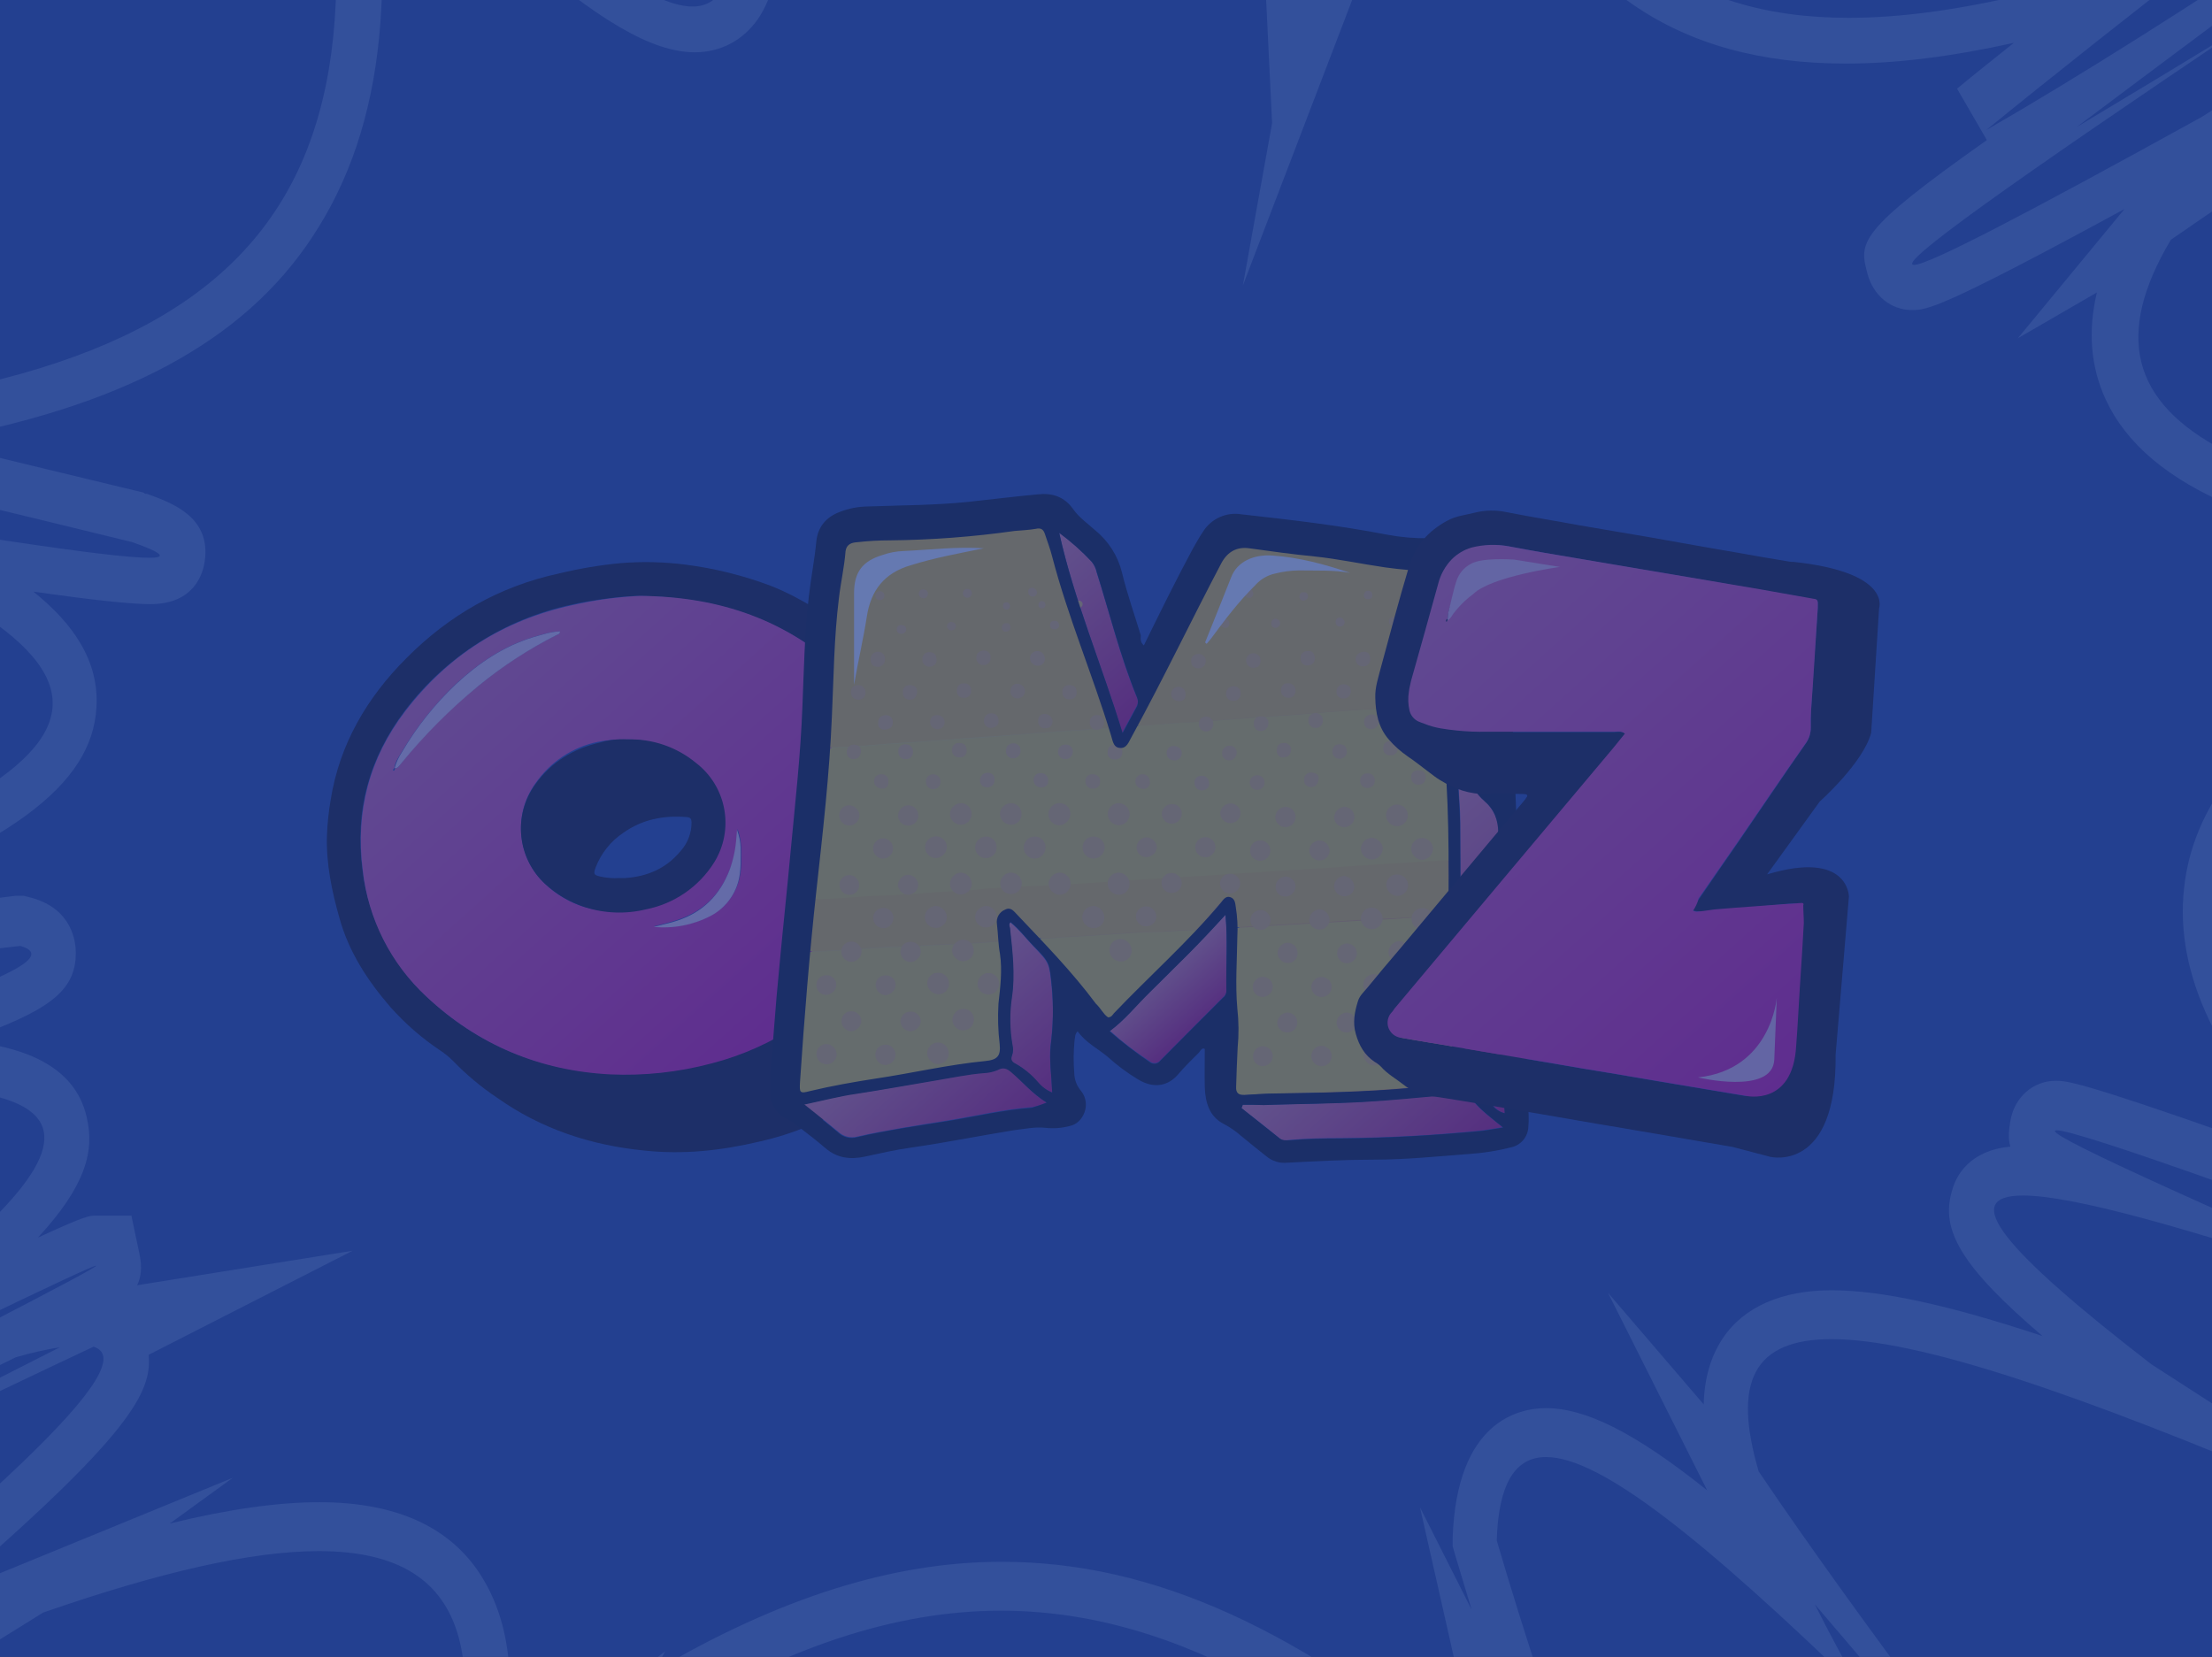 <svg width="291" height="218" viewBox="0 0 291 218" fill="none" xmlns="http://www.w3.org/2000/svg">
<rect x="0" y="0" width="291" height="218" fill="#333333" stroke="none"/>
<g clip-path="url(#clip0_20203_34509)">
<rect width="291" height="218" fill="#234090"/>
<path opacity="0.1" d="M220.435 -120.354C211.537 -84.461 204.524 -55.169 200.301 -31.982C207.842 -8.549 221.114 2.343 243.208 2.343C257.007 2.343 274.2 -1.948 295.615 -10.034C280.76 1.517 269.374 10.511 261.306 17.112C286.039 2.838 318.691 -19.276 360.768 -48.403C324.044 -21.174 294.862 0.445 273.22 16.7C279.554 12.905 287.095 8.366 295.842 3.003C264.323 24.208 249.392 34.852 251.804 34.852C253.689 34.852 266.207 28.334 289.658 15.38C309.038 3.086 332.791 -12.262 361.068 -30.415C336.184 -14.243 314.769 -0.298 296.897 11.419C301.045 9.109 305.418 6.634 310.169 3.993C302.704 10.759 296.671 16.865 292.071 22.476C315.146 9.191 344.706 -7.972 380.901 -29.013C339.88 -3.846 307.906 16.039 285.586 31.552C270.806 56.388 293.957 67.281 361.597 72.066C358.882 73.056 356.318 73.963 353.754 74.871C381.051 72.561 413.703 69.261 452.01 65.218C400.13 72.974 358.731 79.492 327.588 85.681C282.042 107.382 282.57 128.67 324.496 163.408C348.249 174.217 377.96 186.842 413.477 201.611C360.843 181.561 320.575 166.296 292.373 155.734C279.177 151.031 271.937 148.721 270.58 148.721C268.018 148.721 285.814 156.807 323.516 173.227C345.911 182.716 372.983 194.103 404.805 207.47C366.724 191.875 335.28 179.003 310.32 169.102C287.17 161.345 272.54 157.302 266.131 157.302C257.611 157.302 263.492 164.398 283.022 179.498C306.172 194.515 338.07 214.483 378.488 239.649C349.607 222.652 324.873 208.212 303.985 196.33C272.842 183.128 252.332 176.197 240.945 176.197C230.69 176.197 227.9 181.808 231.368 193.607C244.187 212.585 264.246 239.155 290.714 273.646C269.977 248.314 252.709 227.356 238.759 211.101C240.569 214.731 242.68 218.609 245.018 222.817C223.979 202.437 210.556 191.71 203.393 191.71C199.245 191.71 197.134 195.34 196.907 202.684C203.845 226.53 216.966 263.166 235.139 313.416C222.998 286.105 212.517 263.001 203.016 244.023C203.543 246.499 204.147 248.974 204.75 251.614C177.151 225.21 154.906 211.926 131.681 211.926C117.655 211.926 103.403 216.793 87.341 226.447C71.128 247.488 52.051 275.626 28.825 310.776C45.339 282.144 59.064 258.133 69.394 238.577C64.946 241.96 60.27 245.591 55.52 249.634C65.775 219.022 62.608 204.087 41.946 204.087C33.124 204.087 21.133 206.81 5.675 212.173C-24.337 230.738 -62.794 256.07 -110.678 288.002C-72.673 261.103 -40.926 238.577 -15.59 220.259C-24.563 223.972 -34.517 228.263 -45.3 233.214C-0.357 197.156 19.022 179.333 12.31 177.188C-17.701 191.297 -61.815 213.081 -120.18 242.208C-64.529 214.071 -21.848 192.369 7.862 177.27C6.279 177.517 4.318 177.93 2.056 178.59C-27.655 193.277 -69.053 213.658 -122.14 239.897C-78.63 217.702 -43.114 199.466 -15.515 184.778C-25.242 188.574 -37.458 193.69 -52.162 200.126C-8.275 177.682 13.366 166.543 12.612 166.543C11.852 166.546 -10.167 177.19 -53.595 198.476C6.052 160.19 21.134 144.43 -9.858 143.109C-39.946 148.803 -80.364 157.467 -131.264 168.523C-88.207 158.457 -52.615 150.123 -24.564 143.357C-34.14 143.853 -46.054 145.09 -60.23 146.822C-10.991 133.538 10.124 126.525 2.659 124.462C-30.067 128.092 -78.781 134.198 -143.631 142.449C-97.708 135.601 -59.929 129.908 -29.917 124.792C-40.549 125.535 -53.595 126.607 -69.204 128.01C12.236 105.484 27.015 92.199 -18.53 72.478C-41.152 67.363 -68.751 61.586 -101.252 54.985C-73.578 60.101 -49.372 64.64 -28.56 68.436C-31.727 67.198 -35.045 65.96 -38.589 64.723C-5.033 70.416 14.423 73.386 19.626 73.386C22.038 73.386 21.36 72.726 17.363 71.323C-10.914 64.392 -51.785 54.656 -105.399 41.949C-80.364 47.065 -57.968 51.52 -38.212 55.15C36.29 50.942 55.595 25.693 38.402 -43.7C39.986 -42.05 41.569 -40.399 43.077 -38.831C32.369 -55.251 19.701 -73.9 5.147 -94.94C32.143 -60.203 53.86 -32.478 70.676 -11.85C80.328 -3.351 86.964 0.857 91.111 0.857C99.029 0.857 97.521 -14.738 89.377 -46.175C93.072 -41.142 96.692 -36.604 100.085 -32.56C93.6 -50.713 85.456 -72.662 75.728 -98.406C89 -67.382 100.009 -42.05 109.511 -22.329C119.238 -12.758 127.609 -7.889 135.451 -7.889C149.778 -7.889 162.22 -24.227 177.075 -57.48C173.229 -32.23 171.193 -16.553 171.495 -10.529C178.885 -34.128 186.879 -68.536 196.983 -114.001C189.744 -75.798 183.937 -45.35 179.865 -22.659C183.334 -31.736 187.934 -44.855 193.74 -62.266C194.57 -55.417 195.625 -49.146 196.907 -43.37C203.317 -64.328 211.009 -90.072 220.058 -120.602L220.435 -120.354ZM192.383 -38.914C189.744 -31.24 187.482 -25.134 185.672 -20.349L163.502 37.575L167.348 16.205L166.066 -10.364C165.916 -13.335 166.217 -17.874 166.971 -24.805C156.64 -8.797 146.913 -1.783 135.828 -1.783C129.117 -1.783 122.33 -4.423 114.94 -10.034L117.202 -3.599L101.065 -22.741C103.403 -9.374 102.8 -2.03 99.708 2.508C97.747 5.313 94.806 6.881 91.413 6.881C85.758 6.881 78.594 2.673 67.283 -7.229L66.905 -7.559L66.605 -7.972C60.798 -15.068 54.388 -23.072 47.225 -32.065C52.805 -3.268 50.768 16.535 41.116 31.14C32.067 44.919 16.081 53.583 -9.104 58.039C1.377 60.597 10.652 62.824 18.871 64.805L19.098 64.97H19.324C22.491 66.125 27.77 67.941 26.94 73.799C26.714 75.532 25.507 79.492 19.776 79.492C17.363 79.492 12.462 78.997 4.394 77.842C9.747 82.132 13.065 87.083 12.688 93.106C12.085 103.256 1.528 111.425 -26.222 121.244C-15.665 120.006 -6.39 118.933 2.056 117.86H3.111L4.092 118.108C9.596 119.594 9.974 124.049 9.974 125.369C9.974 130.485 6.354 133.043 -4.655 136.921C2.659 137.664 9.823 139.974 11.406 146.987C12.462 151.361 11.33 155.982 4.996 162.83C11.254 159.943 11.783 159.942 12.612 159.942H17.288L18.344 164.976C18.721 166.708 18.57 168.029 18.042 169.102L46.395 164.563L19.55 178.26C20.002 183.046 17.514 188.574 -7.597 210.11L30.635 194.433L22.34 200.456C30.031 198.558 36.592 197.65 42.022 197.65C52.051 197.65 59.214 200.869 63.286 207.305C67.207 213.493 68.112 221.827 66.001 233.461C66.076 233.379 66.228 233.296 66.228 233.296L87.492 217.289L86.135 219.847C102.573 210.193 117.504 205.489 131.756 205.489C151.663 205.489 171.194 214.236 194.947 234.369L186.803 198.311L193.59 211.761C192.836 209.203 192.082 206.809 191.403 204.499L191.102 203.427V202.354C191.63 186.924 199.848 185.273 203.393 185.273C208.52 185.273 215.005 188.409 224.582 196.083L211.536 170.092L224.13 184.778C224.205 181.396 225.035 178.508 226.618 176.115C229.408 171.907 234.46 169.762 240.945 169.762C247.43 169.762 256.253 171.66 268.695 175.785C257.988 166.626 255.273 161.84 256.781 156.725C257.309 154.662 259.119 151.361 264.473 150.866C264.171 149.876 264.246 148.803 264.473 147.482C265.001 144.347 267.489 142.202 270.43 142.202C271.787 142.202 273.371 142.202 293.956 149.463C297.349 150.701 300.97 152.103 304.74 153.506C291.544 139.726 286.114 128.092 287.32 116.87C288.602 104.823 297.727 94.262 315.9 84.195L306.775 84.939L332.641 75.449C298.632 71.241 282.42 64.227 276.99 52.511C275.03 48.22 274.652 43.517 275.858 38.483L265.453 44.507L279.479 27.509C255.047 40.793 253.463 40.794 251.502 40.794C248.787 40.794 246.45 38.895 245.696 36.09C244.565 31.882 244.189 30.562 261.381 18.433L257.46 11.666C259.647 9.851 262.135 7.87 264.925 5.643C256.705 7.458 249.466 8.366 242.83 8.366C220.585 8.366 205.805 -1.701 196.907 -23.319L196.003 -20.349L192.383 -38.914Z" fill="#C6E5FF"/>
<g style="mix-blend-mode:luminosity" opacity="0.3">
<path d="M119.101 139.647C117.052 141.675 114.791 143.483 112.356 145.033C108.557 147.448 104.372 149.19 99.979 150.183C94.951 151.38 89.88 151.941 84.768 151.38C77.782 150.702 71.195 148.545 65.405 144.435C63.294 143.026 61.341 141.393 59.578 139.564C59.067 139.057 58.506 138.604 57.904 138.205C55.489 136.588 53.286 134.673 51.358 132.499C48.365 129.024 45.889 125.272 44.65 120.762C43.653 117.25 42.892 113.618 43.013 109.907C43.071 108.369 43.233 106.835 43.49 105.314C44.65 97.929 48.282 91.782 53.469 86.591C59.059 80.964 65.725 77.128 73.551 75.453C76.215 74.805 78.925 74.352 81.655 74.094C84.502 73.862 87.366 73.928 90.2 74.294C94.036 74.784 97.802 75.723 101.417 77.087C105.528 78.724 109.201 81.159 112.634 83.873C113.033 84.193 113.474 84.513 113.831 84.792L120.489 91.45L119.101 139.643V139.647ZM84.17 78.404C82.611 78.362 77.981 78.882 75.147 79.564C66.424 81.438 58.66 86.384 53.27 93.495C48.561 99.72 46.641 106.707 47.68 114.453C48.453 120.796 51.416 126.672 56.062 131.061C62.808 137.449 70.912 140.803 80.213 141.281C84.706 141.505 89.207 141.019 93.546 139.843C101.804 137.731 109.077 132.84 114.143 125.991C114.588 125.421 114.829 124.719 114.82 123.996C114.899 120.762 115.099 117.529 115.261 114.296C115.419 111.303 115.539 108.307 115.701 105.314C115.864 102.322 115.98 99.246 116.179 96.171C116.246 95.498 116.076 94.82 115.701 94.255C114.33 92.032 112.651 90.016 110.71 88.266C103.483 81.799 94.942 78.566 84.161 78.404H84.17ZM117.626 98.324C117.468 101.557 117.268 104.99 117.106 108.423C116.948 111.735 116.786 115.089 116.628 118.402C116.429 121.793 116.308 125.147 116.109 128.542C116.067 129.461 116.067 130.379 116.03 131.298C116.03 131.539 116.109 131.776 116.429 131.817C116.662 131.88 116.886 131.959 117.106 132.058M138.344 97.168C138.094 97.164 137.899 96.957 137.903 96.707C137.903 96.703 137.903 96.695 137.903 96.691" fill="#0D0709"/>
<path d="M84.17 78.404C94.95 78.483 103.533 81.716 110.756 88.345C112.663 90.124 114.338 92.136 115.747 94.334C116.121 94.899 116.292 95.577 116.225 96.25C116.026 99.284 115.905 102.318 115.747 105.393C115.589 108.386 115.469 111.382 115.307 114.374C115.149 117.608 114.987 120.841 114.866 124.075C114.849 124.794 114.613 125.492 114.189 126.07C109.11 132.906 101.837 137.798 93.591 139.922C89.244 141.077 84.751 141.563 80.259 141.36C70.999 140.882 62.895 137.486 56.108 131.14C51.404 126.793 48.428 120.899 47.725 114.532C46.728 106.748 48.59 99.762 53.315 93.573C58.905 86.267 66.195 81.625 75.193 79.642C78.144 78.957 81.148 78.545 84.174 78.404H84.17ZM51.956 101.079C52.355 101.079 52.555 100.759 52.717 100.481C55.722 96.707 59.134 93.278 62.895 90.261C66.062 87.639 69.516 85.39 73.194 83.553C73.393 83.474 73.672 83.474 73.634 83.075C72.437 83.117 71.278 83.516 70.122 83.836C66.212 85.033 62.937 87.269 59.944 90.024C57.181 92.668 54.787 95.681 52.837 98.972C52.438 99.612 51.961 100.29 51.877 101.046C51.836 101.125 51.719 101.246 51.678 101.325C51.715 101.374 51.773 101.404 51.836 101.404C51.923 101.32 51.965 101.204 51.956 101.083V101.079ZM82.054 97.289C80.915 97.281 79.777 97.389 78.659 97.609C75.326 98.282 72.371 100.256 70.405 103.12C67.487 107.18 68.04 112.874 71.677 116.253C73.119 117.649 74.844 118.684 76.73 119.287C79.249 120.077 81.921 120.172 84.486 119.565C88.189 118.726 91.119 116.731 93.126 113.419C94.24 111.661 94.747 109.562 94.552 107.471C94.364 104.629 93.001 102.01 90.811 100.286C88.334 98.228 85.225 97.164 82.054 97.293V97.289ZM86.007 121.88C88.612 122.163 91.243 121.648 93.55 120.405C95.362 119.437 96.692 117.762 97.224 115.775C97.623 114.337 97.502 112.941 97.502 111.465C97.465 110.647 97.303 109.84 97.024 109.071C96.983 109.549 96.983 109.79 96.945 110.069C96.887 111.519 96.592 112.949 96.068 114.3C94.83 117.612 92.557 119.89 89.203 121.007C88.205 121.365 87.208 121.564 86.011 121.884L86.007 121.88Z" fill="url(#paint0_linear_20203_34509)"/>
<path d="M93.409 82.078L93.33 82.036V82.078H93.409Z" fill="url(#paint1_linear_20203_34509)"/>
<path d="M82.52 97.289C85.803 97.181 89.011 98.274 91.543 100.364C95.607 103.469 96.642 109.159 93.936 113.497C91.925 116.689 88.692 118.909 84.993 119.644C82.341 120.293 79.565 120.193 76.967 119.366C75.026 118.746 73.239 117.712 71.739 116.332C68.032 112.924 67.463 107.276 70.422 103.199C72.537 100.244 75.45 98.49 78.966 97.688C80.118 97.343 81.319 97.21 82.52 97.289ZM81.485 115.53H82.233C85.146 115.33 87.623 114.291 89.539 111.976C90.487 110.925 90.998 109.557 90.977 108.144C90.936 107.704 90.819 107.546 90.337 107.504C87.345 107.263 84.51 107.783 81.992 109.578C80.342 110.684 79.074 112.276 78.36 114.129C78.04 115.006 78.118 115.127 78.958 115.326C79.785 115.517 80.637 115.584 81.485 115.526V115.53Z" fill="#0D0709"/>
<path d="M51.915 101.038C52.127 100.302 52.451 99.6 52.875 98.964C54.807 95.66 57.201 92.651 59.982 90.02C62.937 87.265 66.249 85.029 70.16 83.832C71.319 83.512 72.437 83.113 73.672 83.071C73.672 83.47 73.393 83.47 73.231 83.549C69.561 85.403 66.108 87.651 62.932 90.257C59.209 93.316 55.797 96.74 52.754 100.477C52.555 100.718 52.355 101.075 51.994 101.075L51.915 101.034V101.038Z" fill="#FAD1E0"/>
<path d="M85.978 121.959C87.174 121.639 88.213 121.44 89.132 121.12C92.523 120.002 94.759 117.687 95.998 114.412C96.488 113.049 96.783 111.623 96.875 110.181C96.916 109.903 96.916 109.583 96.954 109.184C97.253 109.948 97.415 110.759 97.432 111.577C97.432 113.015 97.51 114.491 97.153 115.887C96.638 117.882 95.304 119.561 93.479 120.517C91.168 121.714 88.563 122.213 85.973 121.955L85.978 121.959Z" fill="#FAD1E0"/>
<path d="M93.409 82.078L93.33 82.12L93.371 82.04L93.413 82.082L93.409 82.078Z" fill="#FAD1E0"/>
<path d="M145.766 133.854C145.168 133.376 144.848 132.657 144.37 132.058C141.215 127.865 137.662 124.154 134.03 120.363C133.589 119.923 133.19 119.287 132.434 119.686C131.686 120.01 131.245 120.796 131.357 121.602C131.515 122.919 131.557 124.195 131.756 125.513C132.155 127.749 131.798 129.906 131.557 132.058C131.357 133.854 131.557 135.612 131.715 137.37C131.873 138.966 131.436 139.444 129.84 139.606C125.011 140.084 120.219 141.202 115.39 141.921C112.476 142.361 109.6 142.881 106.766 143.558C105.449 143.837 105.37 143.758 105.449 142.361C106.047 133.979 106.687 125.513 107.606 117.172C108.445 109.545 109.243 101.96 109.642 94.297C109.883 89.147 109.92 83.919 110.56 78.766C110.802 76.692 111.279 74.655 111.437 72.54C111.479 71.543 112.277 71.38 112.996 71.343C114.401 71.185 115.814 71.102 117.227 71.102C122.729 71.052 128.224 70.636 133.676 69.864C134.595 69.706 135.551 69.706 136.469 69.585C137.109 69.506 137.467 69.664 137.666 70.263C137.945 71.26 138.344 72.257 138.626 73.255C140.7 81.239 143.938 88.786 146.331 96.649C146.531 97.326 146.61 98.287 147.491 98.407C148.451 98.486 148.688 97.568 149.087 96.932C153.197 89.388 156.913 81.642 160.902 74.057C162.062 71.821 162.062 71.779 164.535 72.141C167.369 72.54 170.245 72.902 173.117 73.217C176.271 73.537 179.343 74.177 182.418 74.655C184.496 74.951 186.587 75.121 188.685 75.175C190.281 75.216 190.481 75.453 190.36 77.049C190.281 78.886 189.882 80.682 190.082 82.56C190.123 83.159 189.762 83.4 189.363 83.678C187.447 85.037 185.531 86.434 183.615 87.788C181.778 89.106 181.62 90.145 183.175 91.899C184.812 93.736 186.408 95.61 188.203 97.289C189.799 98.764 190.319 100.444 190.481 102.638C190.921 110.983 190.722 119.287 190.722 127.628C190.722 130.583 190.963 133.538 191.162 136.41C191.241 138.085 191.362 139.722 191.482 141.439C191.524 142.199 191.283 142.598 190.485 142.636C188.848 142.793 187.252 143.035 185.656 143.155C179.829 143.754 173.919 143.795 168.051 143.874C166.692 143.916 165.337 143.953 163.94 144.074C163.064 144.152 162.781 143.795 162.823 142.997C162.864 141.239 162.901 139.523 163.022 137.848C163.109 136.131 163.097 134.411 162.98 132.698C162.66 129.544 162.901 126.431 162.98 123.277C163.055 121.968 162.989 120.658 162.781 119.366C162.702 118.846 162.623 118.29 162.062 118.048C161.422 117.807 161.102 118.368 160.823 118.767C156.472 123.996 151.36 128.468 146.73 133.338C146.331 133.538 146.211 133.858 145.77 133.858L145.766 133.854ZM129.441 72.137C125.809 71.896 122.335 72.336 118.864 72.457C117.929 72.528 117.006 72.702 116.109 72.976C113.395 73.816 112.356 75.254 112.356 78.005V90.062C112.996 86.87 113.594 84.036 114.031 81.118C114.629 77.644 116.387 75.329 119.82 74.331C122.983 73.413 126.195 72.677 129.441 72.137ZM158.542 84.513C158.6 84.576 158.671 84.63 158.741 84.671L159.34 83.952C161.073 81.467 163.005 79.131 165.129 76.966C165.84 76.193 166.767 75.653 167.793 75.412C168.803 75.179 169.834 75.046 170.869 75.013C173.146 75.054 175.34 74.971 177.614 75.333C174.326 74.161 170.906 73.396 167.436 73.055C164.88 72.856 162.764 73.932 161.966 75.89C160.861 78.841 159.701 81.675 158.546 84.509L158.542 84.513Z" fill="url(#paint2_linear_20203_34509)"/>
<path d="M191.798 101.557C192.476 101.877 192.717 102.397 193.037 102.754C193.756 103.631 194.433 104.629 195.273 105.348C196.499 106.407 197.185 107.962 197.147 109.579C197.189 112.413 197.347 115.206 197.305 118.082C197.264 120.397 197.305 122.674 197.305 124.989C197.305 127.582 197.305 130.217 197.264 132.852C197.222 135.807 197.542 138.679 197.704 141.634C197.783 143.192 197.904 144.788 197.983 146.463C197.143 146.305 196.744 145.786 196.308 145.345C195.468 144.468 194.67 143.587 193.552 143.03C193.083 142.802 192.783 142.316 192.792 141.792C192.592 138.16 192.351 134.606 192.152 130.974C192.073 129.378 192.152 127.819 192.152 126.265C192.152 120.239 192.152 114.208 192.11 108.219C192.11 106.383 191.911 104.546 191.832 102.709C191.773 102.326 191.761 101.936 191.79 101.549L191.798 101.557Z" fill="url(#paint3_linear_20203_34509)"/>
<path d="M137.703 145.071C137.088 145.337 136.444 145.536 135.788 145.669C132.035 145.948 128.361 146.829 124.649 147.427C120.697 148.067 116.666 148.666 112.792 149.543C111.92 149.78 110.984 149.555 110.315 148.944C108.877 147.747 107.402 146.588 105.764 145.27C108.241 144.751 110.473 144.152 112.751 143.832C116.304 143.354 119.858 142.635 123.411 142.037C125.447 141.717 127.405 141.276 129.437 141.118C130.069 141.093 130.688 140.96 131.274 140.719C131.993 140.32 132.471 140.478 133.07 140.998C134.508 142.315 135.704 143.832 137.699 145.071H137.703Z" fill="url(#paint4_linear_20203_34509)"/>
<path d="M163.492 145.353H166.168C170.519 145.274 174.871 145.195 179.181 144.954C182.892 144.755 186.607 144.314 190.319 144.036H190.477C191.915 143.317 192.991 143.994 193.91 144.996C194.907 146.156 196.187 147.111 197.663 148.308C196.345 148.508 195.427 148.707 194.508 148.786C188.44 149.385 182.414 149.705 176.263 149.746C174.027 149.746 171.87 149.788 169.634 149.987C169.194 150.029 168.716 150.145 168.275 149.746C166.638 148.387 164.963 147.07 163.246 145.752C163.35 145.636 163.429 145.499 163.487 145.353H163.492Z" fill="url(#paint5_linear_20203_34509)"/>
<path d="M161.218 120.363C161.538 123.676 161.26 127.03 161.376 130.305C161.36 130.666 161.185 131.003 160.898 131.223C158.143 133.978 155.429 136.734 152.674 139.485C152.353 139.913 151.747 140.005 151.314 139.685C149.436 138.475 147.661 137.112 146.003 135.612C148.077 134.136 149.515 132.179 151.231 130.541C152.948 128.904 154.544 127.229 156.26 125.55C157.898 123.913 159.573 122.117 161.21 120.359L161.218 120.363Z" fill="url(#paint6_linear_20203_34509)"/>
<path d="M138.422 143.754C137.683 143.467 137.022 143.001 136.507 142.394C135.63 141.476 134.749 140.558 133.593 140.001C133.115 139.76 132.874 139.481 133.115 138.883C133.315 138.442 133.194 137.964 133.157 137.486C132.77 135.458 132.745 133.376 133.078 131.339C133.518 128.185 133.157 125.151 132.837 122.117C132.795 121.876 132.637 121.639 132.916 121.357C134.034 122.275 134.952 123.431 135.95 124.511C138.107 126.747 138.024 126.747 138.344 129.823C138.61 132.428 138.555 135.055 138.186 137.648C138.028 139.606 138.344 141.601 138.427 143.758L138.422 143.754Z" fill="url(#paint7_linear_20203_34509)"/>
<path d="M139.341 70.1C140.87 71.21 142.288 72.469 143.572 73.853C143.908 74.256 144.141 74.739 144.249 75.25C146.007 80.761 147.325 86.309 149.519 91.658C149.731 92.028 149.744 92.472 149.561 92.855C148.962 93.973 148.401 95.012 147.645 96.408C144.931 87.427 141.336 79.082 139.341 70.1Z" fill="url(#paint8_linear_20203_34509)"/>
<path d="M191.719 75.329C193.037 76.326 194.113 77.606 195.431 78.841C194.113 79.838 192.916 80.835 191.478 81.916C191.237 79.559 191.998 77.486 191.719 75.329Z" fill="url(#paint9_linear_20203_34509)"/>
<path d="M200.422 115.372C201.42 115.97 201.74 116.689 201.619 117.728C201.461 119.844 200.942 121.922 200.501 124.037C200.223 121.203 200.343 118.327 200.422 115.376V115.372Z" fill="#FEFEFE"/>
<path d="M106.966 118.364C107.165 116.128 107.406 113.892 107.606 111.656C107.884 108.423 108.246 105.19 108.524 101.994C108.603 100.797 108.765 99.637 108.844 98.44C110.718 98.361 112.597 98.282 114.471 98.12C115.909 97.962 117.385 97.879 118.823 97.8L126.927 97.202C128.523 97.123 130.081 97.002 131.636 96.882C134.192 96.682 136.706 96.441 139.262 96.283C140.937 96.125 142.695 96.125 144.374 95.884C145.051 95.805 145.77 96.042 146.41 95.606C146.61 96.125 146.851 96.603 147.05 97.202C147.25 97.8 147.491 97.68 147.728 97.243C148.048 96.645 148.405 96.084 148.688 95.485C150.446 95.527 152.162 95.286 153.837 95.207C155.633 95.049 157.47 95.007 159.228 94.887C161.983 94.646 164.738 94.446 167.49 94.247L169.967 94.089C172.523 93.889 175.037 93.648 177.593 93.49C179.268 93.332 180.984 93.291 182.705 93.17C185.182 92.971 187.576 92.771 190.049 92.53C190.157 93.536 190.182 94.554 190.128 95.564C190.128 100.834 190.647 106.104 190.647 111.332C190.647 111.972 190.606 112.65 190.568 113.248C189.172 113.406 187.734 113.448 186.337 113.527C183.025 113.726 179.671 113.926 176.396 114.167C173.882 114.366 171.405 114.487 168.932 114.644L161.505 115.122L153.92 115.6C151.406 115.758 148.892 115.879 146.456 116.078C144.021 116.278 141.585 116.357 139.112 116.556C136.876 116.714 134.682 116.756 132.446 116.876C131.528 116.955 130.651 116.918 129.732 117.034C126.939 117.354 124.142 117.354 121.35 117.633C119.791 117.791 118.195 117.874 116.641 117.911C113.366 117.953 110.211 118.389 106.978 118.352L106.966 118.364Z" fill="#FED31A"/>
<path d="M146.406 95.531C145.766 95.972 145.047 95.73 144.37 95.809C142.695 96.05 140.978 96.05 139.258 96.208L131.632 96.807C130.036 96.886 128.477 97.006 126.923 97.127C124.209 97.326 121.532 97.567 118.819 97.725C117.381 97.804 115.905 97.925 114.467 98.045C112.593 98.245 110.714 98.286 108.84 98.365C108.881 96.371 109.081 94.413 109.118 92.376C109.16 89.9 109.359 87.468 109.438 84.991C109.592 81.538 109.966 78.096 110.556 74.693C110.718 73.849 110.797 72.997 110.797 72.137C110.781 71.63 111.084 71.164 111.558 70.977C112.235 70.665 112.967 70.487 113.715 70.458C115.51 70.416 117.227 70.3 119.026 70.3C123.698 70.258 128.328 69.701 132.92 69.14C134.038 68.982 135.156 68.899 136.232 68.82C137.55 68.741 137.629 68.779 138.028 69.98C139.025 73.292 140.023 76.688 141.062 80C142.699 84.991 144.694 89.862 146.132 94.849C146.29 95.207 146.331 95.406 146.41 95.527L146.406 95.531Z" fill="#FFC517"/>
<path d="M190.04 92.497C187.563 92.697 185.169 92.938 182.697 93.137C181.022 93.295 179.305 93.337 177.585 93.457L169.958 94.056C169.119 94.097 168.321 94.135 167.481 94.214C164.726 94.413 161.971 94.613 159.219 94.854C157.424 95.012 155.587 95.053 153.829 95.174C152.121 95.365 150.4 95.46 148.68 95.452C149.997 92.938 151.273 90.423 152.59 87.909C155.105 83.117 157.42 78.209 159.976 73.417C161.094 71.343 161.214 71.139 163.529 71.38C169.476 72.02 175.345 72.74 181.213 73.774C183.299 74.132 185.406 74.335 187.522 74.373C187.854 74.381 188.191 74.406 188.519 74.452C189.878 74.651 190.514 75.291 190.315 76.688C189.675 81.397 190.115 86.109 189.995 90.818C189.953 91.375 190.194 91.895 190.036 92.493L190.04 92.497Z" fill="#FFC517"/>
<path d="M190.601 120.525C190.68 123.002 190.601 125.396 190.601 127.869C190.56 131.701 191.042 135.454 191.241 139.207C191.254 139.901 191.308 140.595 191.399 141.281C191.516 141.813 191.179 142.34 190.647 142.457C190.593 142.469 190.535 142.478 190.481 142.478C189.163 142.798 187.888 142.798 186.57 142.956C178.786 143.832 170.96 143.674 163.217 144.073C162.02 144.115 161.742 143.874 161.742 142.635C161.7 140.242 161.983 137.844 162.02 135.491C162.062 132.815 161.542 130.221 161.7 127.587C161.779 125.791 161.659 123.954 161.9 122.117C163.496 122.076 165.092 121.918 166.692 121.839L175.153 121.361C177.83 121.203 180.465 121.041 183.137 120.92C185.494 120.8 188.045 120.48 190.601 120.521V120.525Z" fill="#FED31A"/>
<path d="M190.601 120.525C188.045 120.446 185.489 120.766 182.938 120.845C180.261 120.924 177.626 121.124 174.954 121.286L166.492 121.764C164.896 121.843 163.3 122.005 161.7 122.042C161.459 120.924 161.659 119.806 161.422 118.73C161.38 118.53 161.38 118.331 161.181 118.252C160.981 118.173 160.902 118.41 160.74 118.53C159.543 119.727 158.625 121.207 157.349 122.362C155.791 122.283 154.274 122.52 152.719 122.562C151.842 122.603 150.924 122.603 150.005 122.641C146.851 122.84 143.738 123.081 140.584 123.239C139.345 123.281 138.069 123.518 136.831 123.439C136.673 123.43 136.519 123.505 136.432 123.638C135.314 122.641 134.395 121.481 133.356 120.405C133.115 120.164 132.878 119.686 132.438 119.927C131.989 120.164 131.744 120.667 131.839 121.165C132.01 122.022 132.101 122.89 132.118 123.759C129.761 123.917 127.446 124.158 125.132 124.199C122.817 124.241 120.581 124.478 118.345 124.519C117.106 124.519 115.83 124.598 114.513 124.719C111.757 124.877 109.002 125.159 106.251 125.159C106.355 122.861 106.583 120.567 106.928 118.294C110.12 118.335 113.316 117.895 116.549 117.816C118.145 117.774 119.704 117.616 121.258 117.537C124.051 117.296 126.848 117.296 129.641 116.939C130.559 116.86 131.436 116.86 132.355 116.781C134.591 116.581 136.785 116.581 139.021 116.461C141.498 116.261 143.892 116.182 146.365 115.983C148.837 115.783 151.356 115.663 153.829 115.505C156.306 115.347 158.899 115.226 161.414 115.027L168.84 114.549C171.355 114.391 173.869 114.271 176.305 114.071C179.617 113.83 182.971 113.631 186.246 113.431C187.642 113.352 189.08 113.273 190.477 113.153C190.556 115.667 190.597 118.144 190.597 120.538L190.601 120.525Z" fill="#FFC517"/>
<path d="M106.288 125.23C109.044 125.23 111.799 124.951 114.55 124.789C115.789 124.71 117.065 124.59 118.382 124.59C120.66 124.548 122.933 124.311 125.169 124.27C127.525 124.228 129.84 123.991 132.155 123.829C132.542 126.045 132.567 128.31 132.234 130.537C131.956 132.457 131.956 134.406 132.234 136.327C132.554 138.4 132.276 139.402 129.72 139.759C125.09 140.279 120.577 141.318 116.026 141.995C112.95 142.436 109.879 142.993 106.845 143.67C106.766 143.67 106.687 143.712 106.604 143.712C105.045 143.911 104.767 143.67 104.929 142.153C105.37 136.642 105.769 131.136 106.168 125.625C106.188 125.488 106.23 125.35 106.288 125.226V125.23Z" fill="#FED31A"/>
<path d="M136.548 123.676C136.627 123.534 136.785 123.455 136.947 123.476C138.186 123.555 139.462 123.318 140.7 123.277C143.854 123.119 146.967 122.878 150.122 122.678C151.04 122.637 151.917 122.599 152.836 122.599C154.394 122.558 155.911 122.321 157.465 122.4C155.591 124.474 153.555 126.394 151.556 128.389C149.798 130.147 148.044 131.821 146.406 133.658C145.928 134.257 145.446 134.257 144.931 133.7C144.607 133.338 144.312 132.952 144.054 132.54C141.872 129.569 139.499 126.743 136.947 124.079C136.777 123.987 136.64 123.85 136.548 123.68V123.676Z" fill="#FED31A"/>
<path d="M143.892 110.061C144.673 110.085 145.305 110.713 145.33 111.499C145.309 112.288 144.681 112.932 143.892 112.974C143.077 112.974 142.416 112.317 142.416 111.507C142.416 111.507 142.416 111.503 142.416 111.499C142.416 110.701 143.065 110.061 143.863 110.061C143.875 110.061 143.884 110.061 143.896 110.061H143.892Z" fill="#FEBE35"/>
<path d="M139.42 114.811C140.218 114.84 140.85 115.492 140.858 116.286C140.845 117.076 140.21 117.712 139.42 117.724C138.61 117.712 137.957 117.059 137.945 116.249C137.986 115.459 138.63 114.832 139.42 114.811Z" fill="#FEBE35"/>
<path d="M143.813 119.204C144.603 119.225 145.247 119.852 145.288 120.642C145.33 121.415 144.736 122.08 143.958 122.117C143.908 122.117 143.859 122.117 143.809 122.117C143.011 122.088 142.379 121.436 142.371 120.642C142.408 119.865 143.032 119.241 143.809 119.204H143.813Z" fill="#FEBE35"/>
<path d="M148.883 125.072C148.892 125.862 148.256 126.506 147.466 126.514C147.454 126.514 147.445 126.514 147.433 126.514C146.593 126.493 145.932 125.795 145.957 124.96C145.957 124.183 146.593 123.559 147.37 123.559C147.391 123.559 147.416 123.559 147.437 123.559C148.243 123.601 148.879 124.266 148.887 125.072H148.883Z" fill="#FEBE35"/>
<path d="M140.816 107.11C140.779 107.895 140.164 108.531 139.378 108.585C138.572 108.585 137.92 107.933 137.92 107.126C137.92 106.32 138.572 105.668 139.378 105.668C140.156 105.651 140.8 106.266 140.816 107.039C140.816 107.06 140.816 107.081 140.816 107.106V107.11Z" fill="#FEBE35"/>
<path d="M137.546 111.498C137.558 112.288 136.939 112.945 136.149 112.974C135.343 112.986 134.682 112.342 134.674 111.536C134.661 110.73 135.305 110.069 136.112 110.06C136.889 110.044 137.533 110.659 137.55 111.432C137.55 111.453 137.55 111.473 137.55 111.498H137.546Z" fill="#FEBE35"/>
<path d="M181.899 111.698C181.865 112.488 181.213 113.107 180.423 113.094C179.642 113.049 179.027 112.4 179.027 111.619C179.098 110.863 179.704 110.268 180.465 110.223C181.225 110.264 181.982 110.983 181.903 111.698H181.899Z" fill="#FEBE35"/>
<path d="M148.601 116.29C148.617 117.068 148.002 117.712 147.229 117.728C147.208 117.728 147.188 117.728 147.163 117.728C146.373 117.716 145.737 117.08 145.725 116.29C145.696 115.505 146.311 114.844 147.096 114.815C147.129 114.815 147.167 114.815 147.2 114.815C147.99 114.848 148.609 115.501 148.596 116.29H148.601Z" fill="#FEBE35"/>
<path d="M147.167 105.672C147.973 105.684 148.613 106.345 148.605 107.147C148.592 107.953 147.932 108.593 147.129 108.585C146.352 108.527 145.75 107.887 145.733 107.11C145.729 106.32 146.365 105.676 147.154 105.672C147.158 105.672 147.167 105.672 147.171 105.672H147.167Z" fill="#FEBE35"/>
<path d="M181.899 120.841C181.886 121.635 181.234 122.271 180.44 122.259C179.646 122.246 179.01 121.594 179.023 120.8C179.06 120.043 179.663 119.441 180.419 119.403C181.217 119.412 181.865 120.043 181.895 120.841H181.899Z" fill="#FEBE35"/>
<path d="M124.849 129.423C124.841 130.192 124.221 130.811 123.452 130.82C122.663 130.799 122.019 130.171 121.977 129.382C121.985 128.613 122.605 127.994 123.374 127.985C124.167 127.965 124.832 128.596 124.849 129.39C124.849 129.403 124.849 129.411 124.849 129.423Z" fill="#FEBE35"/>
<path d="M124.57 120.679C124.55 121.486 123.876 122.117 123.074 122.096C122.268 122.076 121.636 121.402 121.657 120.6C121.711 119.84 122.33 119.237 123.095 119.204C123.901 119.229 124.546 119.877 124.57 120.679Z" fill="#FEBE35"/>
<path d="M187.085 113.136C186.308 113.099 185.685 112.475 185.647 111.698C185.647 110.904 186.292 110.26 187.085 110.26C187.879 110.26 188.523 110.904 188.523 111.698C188.486 112.475 187.863 113.099 187.085 113.136Z" fill="#FEBE35"/>
<path d="M123.411 140.005C122.621 139.992 121.985 139.356 121.973 138.567C121.998 137.806 122.609 137.191 123.369 137.17C124.147 137.154 124.791 137.769 124.807 138.542C124.807 138.563 124.807 138.583 124.807 138.608C124.811 139.377 124.192 140.001 123.428 140.005C123.423 140.005 123.415 140.005 123.411 140.005Z" fill="#FEBE35"/>
<path d="M182.215 129.623C182.223 130.388 181.608 131.015 180.843 131.024C180.806 131.024 180.772 131.024 180.735 131.024C179.958 130.994 179.343 130.363 179.339 129.586C179.351 128.792 180.004 128.156 180.797 128.168C181.591 128.181 182.227 128.833 182.215 129.627V129.623Z" fill="#FEBE35"/>
<path d="M127.845 116.249C127.845 117.043 127.201 117.687 126.407 117.687C125.614 117.687 124.969 117.043 124.969 116.249C125.019 115.492 125.609 114.881 126.366 114.811C127.155 114.832 127.8 115.459 127.841 116.249H127.845Z" fill="#FEBE35"/>
<path d="M183.815 115.052C184.583 115.073 185.211 115.679 185.253 116.448C185.24 117.238 184.604 117.874 183.815 117.886C183.025 117.845 182.397 117.2 182.377 116.411C182.377 115.659 182.996 115.048 183.748 115.052C183.769 115.052 183.794 115.052 183.815 115.052Z" fill="#FEBE35"/>
<path d="M180.818 137.328C181.608 137.37 182.235 138.014 182.256 138.804C182.215 139.572 181.591 140.179 180.818 140.2C180.053 140.167 179.438 139.564 179.38 138.804C179.359 138.01 179.983 137.349 180.777 137.328C180.789 137.328 180.802 137.328 180.818 137.328Z" fill="#FEBE35"/>
<path d="M188.523 120.879C188.49 121.643 187.888 122.258 187.127 122.317C186.346 122.329 185.701 121.701 185.689 120.92C185.676 120.139 186.304 119.495 187.085 119.482C187.817 119.42 188.461 119.964 188.519 120.696C188.523 120.758 188.523 120.816 188.519 120.879H188.523Z" fill="#FEBE35"/>
<path d="M128.124 134.132C128.136 134.914 127.509 135.558 126.727 135.57C125.946 135.583 125.302 134.955 125.289 134.174C125.31 133.405 125.917 132.777 126.686 132.736C127.442 132.698 128.086 133.284 128.12 134.045C128.12 134.074 128.12 134.103 128.12 134.136L128.124 134.132Z" fill="#FEBE35"/>
<path d="M126.407 108.506C125.647 108.506 125.015 107.908 124.969 107.147C124.978 106.349 125.609 105.701 126.407 105.672C127.189 105.672 127.825 106.308 127.825 107.089C127.825 107.87 127.189 108.506 126.407 108.506Z" fill="#FEBE35"/>
<path d="M187.356 140.242C186.566 140.246 185.922 139.61 185.918 138.82C185.918 138.816 185.918 138.808 185.918 138.804C185.947 138.026 186.578 137.411 187.356 137.407C188.145 137.428 188.773 138.085 188.752 138.874C188.752 138.874 188.752 138.878 188.752 138.883C188.727 139.635 188.108 140.237 187.356 140.242Z" fill="#FEBE35"/>
<path d="M125.248 124.993C125.323 124.199 126.008 123.601 126.806 123.634C127.588 123.701 128.17 124.386 128.103 125.172C128.037 125.957 127.351 126.535 126.565 126.469C125.817 126.373 125.256 125.745 125.248 124.993Z" fill="#FEBE35"/>
<path d="M123.132 112.895C122.343 112.899 121.699 112.263 121.694 111.474C121.694 111.469 121.694 111.461 121.694 111.457C121.707 110.663 122.359 110.027 123.153 110.04C123.947 110.052 124.583 110.705 124.57 111.498C124.5 112.255 123.893 112.849 123.132 112.895Z" fill="#FEBE35"/>
<path d="M131.116 111.498C131.125 112.263 130.509 112.891 129.745 112.899C129.707 112.899 129.674 112.899 129.637 112.899C128.868 112.87 128.265 112.23 128.278 111.461C128.311 110.671 128.963 110.052 129.753 110.065C130.522 110.081 131.129 110.717 131.112 111.486C131.112 111.49 131.112 111.498 131.112 111.503L131.116 111.498Z" fill="#FEBE35"/>
<path d="M185.489 125.271C185.494 126.061 184.858 126.705 184.068 126.709C184.064 126.709 184.056 126.709 184.052 126.709C183.295 126.639 182.701 126.032 182.655 125.271C182.697 124.482 183.341 123.854 184.13 123.833C184.891 123.879 185.485 124.507 185.489 125.271Z" fill="#FEBE35"/>
<path d="M182.335 107.267C182.348 106.474 183 105.838 183.794 105.85C184.588 105.863 185.224 106.515 185.211 107.309C185.186 108.07 184.575 108.685 183.815 108.705C183.013 108.714 182.352 108.07 182.339 107.267H182.335Z" fill="#FEBE35"/>
<path d="M129.678 122.038C128.909 122.03 128.29 121.411 128.282 120.642C128.307 119.861 128.934 119.229 129.72 119.204C130.501 119.216 131.129 119.856 131.116 120.642C131.104 121.427 130.464 122.051 129.678 122.038Z" fill="#FEBE35"/>
<path d="M133.032 114.811C133.822 114.844 134.441 115.497 134.429 116.286C134.383 117.047 133.755 117.641 132.991 117.645C132.226 117.654 131.598 117.038 131.59 116.274C131.59 116.236 131.59 116.203 131.59 116.166C131.636 115.405 132.263 114.811 133.028 114.807L133.032 114.811Z" fill="#FEBE35"/>
<path d="M132.953 108.506C132.164 108.485 131.536 107.829 131.557 107.039C131.557 107.039 131.557 107.035 131.557 107.031C131.615 106.274 132.238 105.688 132.995 105.672C133.764 105.68 134.383 106.299 134.391 107.068C134.433 107.82 133.859 108.46 133.111 108.506C133.057 108.506 133.007 108.506 132.953 108.506Z" fill="#FEBE35"/>
<path d="M188.764 129.623C188.785 130.396 188.178 131.036 187.41 131.061C187.397 131.061 187.385 131.061 187.368 131.061C186.574 131.061 185.93 130.417 185.93 129.627C185.93 128.833 186.574 128.189 187.364 128.189C188.141 128.218 188.756 128.85 188.76 129.627L188.764 129.623Z" fill="#FEBE35"/>
<path d="M185.489 134.452C185.481 135.221 184.862 135.84 184.093 135.849C183.299 135.849 182.655 135.204 182.655 134.411C182.655 133.617 183.299 132.973 184.093 132.973C184.87 132.977 185.498 133.613 185.494 134.394C185.494 134.415 185.494 134.431 185.494 134.452H185.489Z" fill="#FEBE35"/>
<path d="M131.436 129.465C131.428 130.234 130.809 130.853 130.04 130.862C129.25 130.866 128.606 130.23 128.602 129.44C128.602 129.436 128.602 129.428 128.602 129.424C128.631 128.646 129.263 128.031 130.04 128.027C130.813 128.027 131.436 128.651 131.436 129.424C131.436 129.436 131.436 129.448 131.436 129.465Z" fill="#FEBE35"/>
<path d="M169.389 133.218C170.116 133.239 170.686 133.849 170.665 134.577C170.644 135.304 170.033 135.873 169.306 135.853C168.579 135.832 168.009 135.225 168.03 134.498C168.113 133.8 168.687 133.259 169.389 133.222V133.218Z" fill="#FEBE35"/>
<path d="M167.444 129.864C167.402 130.604 166.787 131.181 166.048 131.181C165.337 131.136 164.788 130.537 164.809 129.822C164.842 129.083 165.453 128.501 166.193 128.509C166.9 128.563 167.448 129.153 167.444 129.864Z" fill="#FEBE35"/>
<path d="M169.389 126.709C168.658 126.684 168.076 126.086 168.072 125.35C168.105 124.636 168.674 124.066 169.389 124.033C170.121 124.058 170.707 124.656 170.707 125.392C170.727 126.098 170.175 126.689 169.472 126.709C169.443 126.709 169.418 126.709 169.389 126.709Z" fill="#FEBE35"/>
<path d="M119.82 123.913C120.543 123.921 121.129 124.507 121.138 125.23C121.1 125.966 120.514 126.552 119.779 126.589C119.064 126.556 118.494 125.986 118.461 125.272C118.428 124.557 118.981 123.95 119.695 123.913C119.737 123.913 119.779 123.913 119.82 123.913Z" fill="#FEBE35"/>
<path d="M119.779 135.695C119.035 135.666 118.449 135.042 118.461 134.298C118.536 133.563 119.193 133.022 119.932 133.097C120.597 133.164 121.108 133.708 121.138 134.377C121.071 135.092 120.493 135.649 119.779 135.695Z" fill="#FEBE35"/>
<path d="M111.637 117.732C110.914 117.658 110.382 117.022 110.44 116.294C110.511 115.592 111.134 115.073 111.836 115.135C112.535 115.226 113.05 115.829 113.033 116.531C112.992 117.234 112.389 117.774 111.683 117.732C111.666 117.732 111.649 117.732 111.633 117.732H111.637Z" fill="#FEBE35"/>
<path d="M173.553 122.317C172.83 122.308 172.244 121.722 172.236 120.999C172.273 120.264 172.859 119.678 173.595 119.64C174.335 119.686 174.912 120.297 174.912 121.037C174.887 121.764 174.281 122.333 173.553 122.312V122.317Z" fill="#FEBE35"/>
<path d="M167.124 111.897C167.136 112.637 166.546 113.244 165.807 113.256C165.067 113.269 164.46 112.679 164.448 111.939C164.435 111.199 165.025 110.592 165.765 110.58C166.488 110.555 167.099 111.124 167.12 111.847C167.12 111.864 167.12 111.881 167.12 111.897H167.124Z" fill="#FEBE35"/>
<path d="M167.444 138.966C167.419 139.697 166.821 140.283 166.085 140.283C165.383 140.258 164.83 139.668 164.846 138.966C164.846 138.267 165.387 137.69 166.085 137.648C166.825 137.636 167.432 138.226 167.444 138.966Z" fill="#FEBE35"/>
<path d="M173.595 113.215C172.863 113.215 172.265 112.629 172.236 111.898C172.269 111.183 172.839 110.613 173.553 110.58C174.301 110.588 174.904 111.191 174.912 111.939C174.887 112.65 174.306 113.215 173.595 113.215Z" fill="#FEBE35"/>
<path d="M161.896 105.709C162.635 105.721 163.226 106.328 163.213 107.068C163.138 107.766 162.557 108.298 161.854 108.307C161.114 108.294 160.524 107.687 160.537 106.948C160.599 106.245 161.189 105.705 161.896 105.709Z" fill="#FEBE35"/>
<path d="M117.493 111.619C117.493 112.35 116.907 112.949 116.175 112.978C115.435 112.965 114.845 112.359 114.858 111.619C114.87 110.879 115.477 110.289 116.217 110.301C116.923 110.339 117.48 110.912 117.493 111.619Z" fill="#FEBE35"/>
<path d="M116.188 122.121C115.448 122.109 114.858 121.502 114.87 120.762C114.883 120.022 115.49 119.432 116.229 119.445C116.969 119.457 117.559 120.064 117.547 120.804C117.497 121.519 116.907 122.196 116.188 122.121Z" fill="#FEBE35"/>
<path d="M113.071 107.268C113.05 108.008 112.456 108.606 111.712 108.627C110.993 108.606 110.415 108.028 110.394 107.309C110.373 106.599 110.922 105.996 111.633 105.95C112.389 105.934 113.021 106.516 113.071 107.268Z" fill="#FEBE35"/>
<path d="M176.828 106.154C177.576 106.162 178.179 106.765 178.187 107.513C178.175 108.253 177.564 108.843 176.82 108.83C176.143 108.818 175.582 108.307 175.511 107.633C175.494 106.873 176.068 106.224 176.828 106.158V106.154Z" fill="#FEBE35"/>
<path d="M177.144 133.218C177.838 133.243 178.412 133.766 178.503 134.456C178.503 135.196 177.926 135.811 177.186 135.853C176.475 135.873 175.872 135.325 175.827 134.614C175.839 133.879 176.409 133.272 177.144 133.218Z" fill="#FEBE35"/>
<path d="M110.706 134.253C110.743 133.555 111.338 133.019 112.036 133.052C112.044 133.052 112.057 133.052 112.065 133.052C112.771 133.073 113.328 133.659 113.308 134.365C113.308 134.394 113.308 134.423 113.303 134.452C113.216 135.142 112.643 135.666 111.944 135.691C111.209 135.633 110.656 134.993 110.706 134.253Z" fill="#FEBE35"/>
<path d="M170.441 116.648C170.411 117.392 169.788 117.978 169.044 117.965C168.346 117.953 167.793 117.379 167.806 116.681C167.806 116.669 167.806 116.66 167.806 116.648C167.826 115.929 168.404 115.351 169.123 115.33C169.846 115.339 170.432 115.925 170.441 116.648Z" fill="#FEBE35"/>
<path d="M165.848 119.728C166.592 119.757 167.178 120.38 167.166 121.124C167.103 121.826 166.513 122.367 165.807 122.362C165.083 122.354 164.497 121.768 164.489 121.045C164.514 120.314 165.113 119.732 165.848 119.728Z" fill="#FEBE35"/>
<path d="M161.804 117.566C161.06 117.537 160.474 116.914 160.487 116.17C160.562 115.434 161.218 114.894 161.958 114.969C162.623 115.035 163.134 115.58 163.163 116.249C163.138 116.98 162.54 117.562 161.804 117.566Z" fill="#FEBE35"/>
<path d="M178.503 125.429C178.491 126.169 177.884 126.759 177.144 126.747C176.446 126.705 175.902 126.128 175.906 125.429C175.906 124.715 176.488 124.133 177.202 124.133C177.917 124.133 178.499 124.715 178.499 125.429H178.503Z" fill="#FEBE35"/>
<path d="M120.818 107.309C120.805 108.049 120.198 108.639 119.459 108.627C118.719 108.614 118.129 108.007 118.141 107.268C118.187 106.528 118.798 105.95 119.537 105.95C120.256 105.992 120.818 106.586 120.813 107.309H120.818Z" fill="#FEBE35"/>
<path d="M169.123 106.154C169.863 106.166 170.453 106.773 170.441 107.513C170.428 108.253 169.821 108.843 169.082 108.83C168.342 108.818 167.752 108.211 167.764 107.471C167.818 106.752 168.4 106.183 169.123 106.154Z" fill="#FEBE35"/>
<path d="M178.171 116.689C178.158 117.388 177.585 117.94 176.887 117.928C176.874 117.928 176.866 117.928 176.853 117.928C176.105 117.92 175.503 117.317 175.494 116.569C175.544 115.862 176.105 115.301 176.812 115.251C177.56 115.322 178.142 115.937 178.171 116.689Z" fill="#FEBE35"/>
<path d="M117.825 129.623C117.767 130.354 117.164 130.928 116.429 130.94C115.731 130.866 115.199 130.284 115.19 129.581C115.199 128.883 115.772 128.326 116.47 128.335C116.512 128.335 116.549 128.335 116.591 128.343C117.268 128.339 117.825 128.883 117.829 129.565C117.829 129.586 117.829 129.602 117.829 129.623H117.825Z" fill="#FEBE35"/>
<path d="M175.191 129.822C175.203 130.562 174.613 131.169 173.873 131.182C173.134 131.194 172.527 130.604 172.514 129.864C172.527 129.124 173.134 128.534 173.873 128.547C174.588 128.534 175.178 129.103 175.191 129.814C175.191 129.814 175.191 129.818 175.191 129.822Z" fill="#FEBE35"/>
<path d="M110.078 138.725C110.045 139.44 109.476 140.009 108.761 140.042C108.013 140.034 107.41 139.431 107.402 138.683C107.41 137.96 107.996 137.374 108.719 137.366C109.455 137.403 110.041 137.989 110.078 138.725Z" fill="#FEBE35"/>
<path d="M116.508 137.449C117.231 137.457 117.817 138.043 117.825 138.766C117.804 139.506 117.21 140.104 116.466 140.125C115.722 140.096 115.136 139.473 115.149 138.729C115.178 138.006 115.78 137.436 116.508 137.453V137.449Z" fill="#FEBE35"/>
<path d="M173.832 137.607C174.572 137.594 175.178 138.184 175.191 138.924C175.203 139.664 174.613 140.271 173.873 140.283C173.134 140.296 172.527 139.705 172.514 138.966C172.502 138.226 173.092 137.619 173.832 137.607Z" fill="#FEBE35"/>
<path d="M159.901 111.461C159.901 112.201 159.302 112.799 158.563 112.799C157.823 112.799 157.224 112.201 157.224 111.461C157.245 110.742 157.823 110.164 158.542 110.144C159.282 110.131 159.888 110.721 159.901 111.461Z" fill="#FEBE35"/>
<path d="M119.488 117.733C118.794 117.708 118.22 117.184 118.129 116.494C118.129 115.754 118.706 115.139 119.446 115.098C120.14 115.123 120.714 115.646 120.805 116.336C120.818 117.084 120.232 117.703 119.488 117.733Z" fill="#FEBE35"/>
<path d="M113.353 125.193C113.333 125.932 112.738 126.531 111.994 126.552C111.275 126.531 110.698 125.953 110.677 125.234C110.664 124.494 111.255 123.888 111.994 123.875C112.722 123.892 113.312 124.465 113.353 125.193Z" fill="#FEBE35"/>
<path d="M150.837 112.775C150.142 112.804 149.552 112.267 149.519 111.569C149.519 111.557 149.519 111.548 149.519 111.536C149.507 110.796 150.097 110.189 150.837 110.177C151.576 110.198 152.175 110.792 152.196 111.536C152.096 112.218 151.526 112.737 150.837 112.775Z" fill="#FEBE35"/>
<path d="M108.711 128.305C109.409 128.305 109.987 128.846 110.029 129.544C110.008 130.284 109.413 130.882 108.669 130.903C107.955 130.89 107.381 130.3 107.394 129.585C107.406 128.871 107.996 128.297 108.711 128.31V128.305Z" fill="#FEBE35"/>
<path d="M152.117 120.642C152.083 121.357 151.477 121.913 150.762 121.88C150.034 121.889 149.44 121.311 149.432 120.584C149.432 120.563 149.432 120.546 149.432 120.525C149.465 119.786 150.088 119.216 150.828 119.249C151.568 119.283 152.137 119.906 152.104 120.646H152.117V120.642Z" fill="#FEBE35"/>
<path d="M155.471 107.068C155.45 107.787 154.872 108.365 154.153 108.386C153.413 108.373 152.823 107.766 152.836 107.027C152.881 106.316 153.48 105.767 154.195 105.788C154.893 105.78 155.462 106.337 155.471 107.035C155.471 107.047 155.471 107.056 155.471 107.068Z" fill="#FEBE35"/>
<path d="M154.112 117.487C153.384 117.487 152.794 116.897 152.794 116.17C152.794 115.443 153.384 114.853 154.112 114.853C154.851 114.873 155.45 115.468 155.471 116.212C155.458 116.931 154.864 117.504 154.145 117.492C154.132 117.492 154.124 117.492 154.112 117.492V117.487Z" fill="#FEBE35"/>
<path d="M141.136 98.922C141.136 99.45 140.712 99.878 140.189 99.882C140.172 99.882 140.156 99.882 140.139 99.882C139.611 99.882 139.179 99.454 139.179 98.922C139.179 98.39 139.607 97.962 140.139 97.962C140.638 97.912 141.087 98.278 141.132 98.777C141.136 98.823 141.136 98.873 141.132 98.918L141.136 98.922Z" fill="#FEBF3C"/>
<path d="M188.083 94.534C188.112 95.037 187.73 95.465 187.227 95.494C187.181 95.494 187.131 95.494 187.085 95.494C186.595 95.51 186.184 95.128 186.167 94.633C186.167 94.6 186.167 94.567 186.167 94.534C186.117 94.056 186.466 93.628 186.944 93.578C186.99 93.574 187.04 93.574 187.085 93.578C187.584 93.528 188.033 93.894 188.079 94.392C188.083 94.438 188.083 94.488 188.079 94.534H188.083Z" fill="#FEBE35"/>
<path d="M116.296 96.009C115.855 96.001 115.502 95.639 115.51 95.195C115.51 95.132 115.519 95.07 115.535 95.007C115.535 94.409 115.934 94.13 116.495 94.089C116.99 94.056 117.418 94.43 117.455 94.924C117.455 94.966 117.455 95.007 117.455 95.049C117.468 95.647 117.027 96.009 116.296 96.009Z" fill="#FEBF3C"/>
<path d="M183.495 91.579C182.896 91.5 182.535 91.18 182.576 90.581C182.559 90.091 182.942 89.679 183.436 89.663C183.47 89.663 183.503 89.663 183.536 89.663C183.997 89.596 184.43 89.916 184.496 90.382C184.509 90.461 184.509 90.544 184.496 90.623C184.496 91.263 184.097 91.5 183.499 91.583L183.495 91.579Z" fill="#FEBF3C"/>
<path d="M173.113 95.772C172.598 95.81 172.153 95.419 172.115 94.904C172.115 94.874 172.115 94.845 172.115 94.812C172.095 94.284 172.506 93.835 173.034 93.815C173.562 93.794 174.011 94.205 174.031 94.733C174.098 95.232 173.749 95.693 173.25 95.764C173.204 95.768 173.159 95.772 173.113 95.772Z" fill="#FEBE35"/>
<path d="M179.9 103.673C179.397 103.702 178.969 103.319 178.94 102.816C178.94 102.771 178.94 102.721 178.94 102.675C178.923 102.185 179.305 101.773 179.8 101.757C179.833 101.757 179.866 101.757 179.9 101.757C180.378 101.707 180.806 102.056 180.856 102.534C180.86 102.58 180.86 102.629 180.856 102.675C180.893 103.191 180.502 103.635 179.987 103.673C179.958 103.673 179.925 103.673 179.896 103.673H179.9Z" fill="#FEBE35"/>
<path d="M120.099 98.922C120.144 99.409 119.783 99.837 119.301 99.882C119.247 99.887 119.193 99.887 119.143 99.882C118.64 99.912 118.212 99.529 118.183 99.026C118.183 98.981 118.183 98.931 118.183 98.885C118.133 98.407 118.482 97.979 118.96 97.929C119.006 97.925 119.055 97.925 119.101 97.929C119.621 97.896 120.065 98.291 120.099 98.81C120.099 98.848 120.099 98.889 120.099 98.927V98.922Z" fill="#FEBF3C"/>
<path d="M161.655 100.04C161.16 100.032 160.769 99.625 160.778 99.13C160.778 99.13 160.778 99.126 160.778 99.122C160.74 98.607 161.131 98.162 161.646 98.124C161.675 98.124 161.705 98.124 161.738 98.124C162.228 98.087 162.656 98.453 162.694 98.943C162.694 98.976 162.694 99.01 162.694 99.043C162.694 99.596 162.249 100.04 161.696 100.04C161.684 100.04 161.667 100.04 161.655 100.04Z" fill="#FEBE35"/>
<path d="M146.805 97.966C147.321 98.016 147.699 98.474 147.649 98.989C147.649 99.005 147.649 99.026 147.641 99.043C147.641 99.537 147.237 99.941 146.739 99.941C146.681 99.941 146.618 99.936 146.56 99.924C146.095 99.928 145.712 99.558 145.708 99.093C145.708 99.039 145.708 98.981 145.72 98.927C145.691 98.419 146.078 97.987 146.585 97.954C146.656 97.95 146.73 97.954 146.801 97.966H146.805Z" fill="#FEBF3C"/>
<path d="M169.36 89.9C169.892 89.837 170.37 90.215 170.432 90.747C170.436 90.797 170.441 90.847 170.436 90.897C170.453 91.387 170.071 91.799 169.576 91.816C169.543 91.816 169.51 91.816 169.476 91.816C168.961 91.828 168.533 91.425 168.516 90.909C168.516 90.88 168.516 90.847 168.516 90.818C168.475 90.357 168.816 89.945 169.281 89.904C169.306 89.904 169.331 89.904 169.356 89.904L169.36 89.9Z" fill="#FEBE35"/>
<path d="M130.318 95.772C129.824 95.764 129.433 95.356 129.441 94.862C129.441 94.862 129.441 94.858 129.441 94.853C129.396 94.351 129.765 93.906 130.268 93.86C130.314 93.86 130.356 93.856 130.401 93.86C130.879 93.81 131.307 94.159 131.357 94.637C131.361 94.683 131.361 94.733 131.357 94.779C131.436 95.336 131 95.776 130.318 95.776V95.772Z" fill="#FEBE35"/>
<path d="M112.792 90.141C113.324 90.078 113.802 90.457 113.865 90.989C113.869 91.038 113.873 91.088 113.869 91.138C113.885 91.629 113.503 92.04 113.008 92.057C112.975 92.057 112.942 92.057 112.909 92.057C112.406 92.082 111.974 91.695 111.949 91.192C111.949 91.147 111.949 91.105 111.949 91.059C111.907 90.598 112.248 90.186 112.713 90.145C112.738 90.145 112.763 90.145 112.788 90.145L112.792 90.141Z" fill="#FEBE35"/>
<path d="M137.454 86.591C137.521 87.069 137.192 87.514 136.714 87.581C136.669 87.589 136.623 87.589 136.577 87.589C136.029 87.622 135.551 87.219 135.501 86.67C135.463 86.155 135.854 85.71 136.369 85.673C136.399 85.673 136.428 85.673 136.461 85.673C137.059 85.673 137.35 86.026 137.458 86.591H137.454Z" fill="#FEBF3C"/>
<path d="M158.064 103.993C157.557 103.989 157.15 103.581 157.145 103.074C157.071 102.601 157.395 102.16 157.869 102.085C157.935 102.077 157.997 102.073 158.064 102.077C158.571 102.035 159.016 102.413 159.057 102.921C159.057 102.945 159.057 102.97 159.057 102.995C159.178 103.552 158.737 103.993 158.06 103.993H158.064Z" fill="#FEBF3C"/>
<path d="M130.838 102.638C130.854 103.153 130.451 103.581 129.94 103.598C129.907 103.598 129.874 103.598 129.84 103.598C129.35 103.615 128.938 103.232 128.922 102.738C128.922 102.704 128.922 102.671 128.922 102.638C128.934 102.098 129.379 101.67 129.919 101.678C130.376 101.628 130.792 101.956 130.842 102.413C130.85 102.488 130.85 102.563 130.838 102.638Z" fill="#FEBF3C"/>
<path d="M134.258 98.806C134.266 99.33 133.847 99.758 133.323 99.766C133.315 99.766 133.306 99.766 133.298 99.766C132.808 99.803 132.375 99.438 132.338 98.943C132.334 98.885 132.338 98.827 132.338 98.764C132.321 98.249 132.725 97.821 133.236 97.805C133.269 97.805 133.302 97.805 133.336 97.805C133.83 97.792 134.246 98.183 134.258 98.677C134.258 98.719 134.258 98.76 134.254 98.802L134.258 98.806Z" fill="#FEBF3C"/>
<path d="M157.785 86.03C158.313 86.093 158.687 86.575 158.625 87.103C158.563 87.601 158.13 87.971 157.627 87.946C157.137 87.963 156.726 87.581 156.709 87.086C156.709 87.053 156.709 87.019 156.709 86.986C156.618 86.467 157.066 86.026 157.785 86.026V86.03Z" fill="#FEBE35"/>
<path d="M137.055 103.594C136.54 103.668 136.062 103.315 135.987 102.8C135.987 102.771 135.979 102.746 135.979 102.717C135.912 102.235 136.253 101.79 136.735 101.723C136.789 101.715 136.843 101.715 136.897 101.715C137.413 101.678 137.857 102.068 137.895 102.584C137.895 102.613 137.895 102.642 137.895 102.675C137.961 103.112 137.662 103.519 137.226 103.585C137.167 103.594 137.113 103.598 137.055 103.594Z" fill="#FEBF3C"/>
<path d="M177.186 98.922C177.165 99.45 176.716 99.862 176.188 99.841C175.66 99.82 175.249 99.371 175.27 98.843C175.27 98.332 175.681 97.916 176.192 97.912C176.246 97.912 176.296 97.912 176.35 97.925C176.907 97.966 177.148 98.324 177.19 98.922H177.186Z" fill="#FEBE35"/>
<path d="M127.762 90.86C127.808 91.346 127.446 91.774 126.964 91.82C126.91 91.824 126.856 91.824 126.806 91.82C126.337 91.861 125.925 91.516 125.884 91.047C125.88 90.984 125.88 90.922 125.884 90.86C125.834 90.382 126.183 89.954 126.661 89.904C126.707 89.9 126.757 89.9 126.802 89.904C127.284 89.858 127.712 90.211 127.762 90.694C127.766 90.748 127.766 90.806 127.762 90.86Z" fill="#FEBE35"/>
<path d="M144.731 102.837C144.756 103.323 144.382 103.739 143.892 103.764C143.838 103.764 143.784 103.764 143.73 103.756C143.252 103.785 142.836 103.419 142.807 102.941C142.807 102.895 142.807 102.846 142.807 102.8C142.749 102.351 143.069 101.94 143.522 101.881C143.588 101.873 143.659 101.873 143.726 101.881C144.216 101.823 144.661 102.172 144.719 102.663C144.727 102.721 144.727 102.779 144.719 102.841L144.731 102.837Z" fill="#FEBE35"/>
<path d="M166.368 102.958C166.38 103.473 165.977 103.906 165.462 103.918C165.433 103.918 165.399 103.918 165.37 103.918C164.842 103.918 164.41 103.49 164.41 102.958C164.41 102.426 164.838 101.998 165.37 101.998C165.898 101.973 166.343 102.38 166.368 102.908C166.368 102.925 166.368 102.941 166.368 102.958Z" fill="#FEBE35"/>
<path d="M165.848 86.907C165.807 87.506 165.528 87.867 164.93 87.867C164.402 87.888 163.953 87.477 163.932 86.949C163.911 86.421 164.323 85.972 164.851 85.951C165.379 85.931 165.827 86.342 165.848 86.87C165.848 86.882 165.848 86.895 165.848 86.907Z" fill="#FEBE35"/>
<path d="M155.47 99.043C155.508 99.562 155.117 100.011 154.598 100.049C154.531 100.053 154.461 100.049 154.394 100.04C153.891 100.04 153.476 99.637 153.476 99.13C153.476 99.114 153.476 99.097 153.476 99.08C153.451 98.594 153.825 98.178 154.315 98.154C154.369 98.154 154.423 98.154 154.477 98.162C155.196 98.241 155.437 98.64 155.475 99.039L155.47 99.043Z" fill="#FEBF3C"/>
<path d="M115.498 87.747C114.899 87.705 114.538 87.468 114.538 86.828C114.475 86.296 114.854 85.818 115.386 85.756C115.411 85.756 115.431 85.752 115.456 85.752C115.943 85.706 116.371 86.068 116.416 86.55C116.42 86.604 116.42 86.658 116.416 86.708C116.47 87.223 116.1 87.684 115.585 87.739C115.556 87.739 115.527 87.743 115.498 87.743V87.747Z" fill="#FEBE35"/>
<path d="M163.213 91.258C163.242 91.761 162.86 92.189 162.357 92.219C162.311 92.219 162.261 92.219 162.216 92.219C161.725 92.235 161.314 91.853 161.297 91.358C161.297 91.325 161.297 91.292 161.297 91.258C161.285 90.743 161.688 90.311 162.203 90.299C162.232 90.299 162.266 90.299 162.295 90.299C162.773 90.269 163.188 90.635 163.217 91.113C163.217 91.159 163.217 91.209 163.217 91.254L163.213 91.258Z" fill="#FEBE35"/>
<path d="M113.274 98.723C113.274 99.442 112.875 99.882 112.314 99.882C111.753 99.882 111.396 99.562 111.396 98.964C111.358 98.449 111.749 98.004 112.264 97.967C112.294 97.967 112.323 97.967 112.356 97.967C112.954 98.008 113.233 98.324 113.274 98.727V98.723Z" fill="#FEBE35"/>
<path d="M173.474 102.355C173.474 103.116 173.075 103.552 172.514 103.552C172.036 103.602 171.608 103.253 171.559 102.775C171.554 102.729 171.554 102.68 171.559 102.634C171.513 102.131 171.883 101.686 172.386 101.641C172.431 101.641 172.473 101.636 172.519 101.641C173.117 101.682 173.479 101.961 173.479 102.36L173.474 102.355Z" fill="#FEBE35"/>
<path d="M122.733 101.877C123.249 101.84 123.694 102.23 123.731 102.746C123.731 102.775 123.731 102.804 123.731 102.837C123.752 103.365 123.34 103.814 122.812 103.835C122.285 103.856 121.836 103.444 121.815 102.916C121.748 102.413 122.102 101.952 122.605 101.886C122.646 101.881 122.688 101.877 122.733 101.877Z" fill="#FEBE35"/>
<path d="M124.28 95.09C124.221 95.618 123.748 96.001 123.22 95.942C122.758 95.893 122.397 95.514 122.364 95.053C122.364 94.455 122.642 94.093 123.241 94.093C123.764 94.043 124.225 94.425 124.275 94.949C124.28 94.995 124.28 95.045 124.275 95.09H124.28Z" fill="#FEBE35"/>
<path d="M179.542 85.752C179.983 85.793 180.261 86.072 180.261 86.712C180.286 87.215 179.9 87.647 179.397 87.672C179.351 87.672 179.309 87.672 179.264 87.672C178.773 87.689 178.362 87.306 178.345 86.812C178.345 86.778 178.345 86.745 178.345 86.712C178.387 86.114 178.823 85.752 179.542 85.752Z" fill="#FEBE35"/>
<path d="M122.256 85.793C122.854 85.835 123.174 86.072 123.216 86.712C123.29 87.186 122.966 87.626 122.492 87.701C122.426 87.709 122.364 87.713 122.297 87.709C121.811 87.755 121.383 87.394 121.337 86.911C121.333 86.857 121.333 86.803 121.337 86.754C121.312 86.251 121.694 85.823 122.197 85.798C122.218 85.798 122.235 85.798 122.256 85.798V85.793Z" fill="#FEBE35"/>
<path d="M180.34 95.93C179.871 95.947 179.476 95.581 179.459 95.111C179.459 95.078 179.459 95.045 179.459 95.012C179.422 94.496 179.812 94.052 180.328 94.014C180.357 94.014 180.39 94.014 180.419 94.014C180.91 93.977 181.338 94.342 181.375 94.833C181.375 94.866 181.375 94.899 181.375 94.933C181.387 95.469 180.964 95.918 180.427 95.934C180.398 95.934 180.369 95.934 180.336 95.934L180.34 95.93Z" fill="#FEBE35"/>
<path d="M176.708 90.02C177.385 90.02 177.784 90.461 177.705 91.018C177.626 91.575 177.306 91.936 176.745 91.895C176.28 91.94 175.864 91.604 175.818 91.138C175.81 91.059 175.814 90.976 175.827 90.897C175.872 90.432 176.238 90.066 176.704 90.02H176.708Z" fill="#FEBE35"/>
<path d="M187.567 102.276C187.526 102.916 187.169 103.274 186.57 103.236C186.08 103.253 185.668 102.871 185.652 102.376C185.652 102.343 185.652 102.31 185.652 102.276C185.606 101.811 185.942 101.395 186.408 101.35C186.487 101.341 186.57 101.345 186.649 101.358C187.289 101.358 187.526 101.715 187.567 102.276Z" fill="#FEBE35"/>
<path d="M120.66 90.939C120.66 91.658 120.261 92.098 119.7 92.057C119.23 92.098 118.819 91.753 118.777 91.284C118.773 91.221 118.773 91.159 118.777 91.097C118.71 90.635 119.035 90.211 119.496 90.145C119.55 90.136 119.604 90.136 119.658 90.136C120.335 90.136 120.618 90.457 120.655 90.934L120.66 90.939Z" fill="#FEBE35"/>
<path d="M129.441 85.59C129.915 85.577 130.31 85.947 130.327 86.421C130.327 86.463 130.327 86.504 130.322 86.546C130.356 87.044 129.977 87.472 129.479 87.506C129.441 87.506 129.4 87.506 129.362 87.506C128.872 87.522 128.461 87.14 128.444 86.645C128.444 86.612 128.444 86.579 128.444 86.546C128.444 85.947 128.801 85.627 129.441 85.586V85.59Z" fill="#FEBE35"/>
<path d="M158.662 94.293C159.178 94.28 159.606 94.683 159.622 95.198C159.622 95.228 159.622 95.261 159.622 95.29C159.622 95.818 159.19 96.246 158.662 96.246C158.135 96.246 157.706 95.818 157.706 95.29C157.657 94.791 158.022 94.342 158.521 94.297C158.567 94.293 158.617 94.293 158.662 94.297V94.293Z" fill="#FEBE35"/>
<path d="M127.164 98.764C127.201 99.218 126.865 99.612 126.412 99.65C126.341 99.654 126.274 99.65 126.204 99.641C125.718 99.687 125.289 99.326 125.244 98.843C125.24 98.789 125.24 98.735 125.244 98.686C125.202 98.216 125.547 97.804 126.017 97.763C126.079 97.759 126.141 97.759 126.204 97.763C126.844 97.763 127.164 98.083 127.164 98.76V98.764Z" fill="#FEBE35"/>
<path d="M183.894 98.444C183.923 98.922 183.557 99.338 183.079 99.367C183.033 99.367 182.983 99.367 182.938 99.367C182.476 99.433 182.044 99.114 181.978 98.648C181.965 98.569 181.965 98.486 181.978 98.407C181.949 97.929 182.314 97.513 182.792 97.484C182.838 97.484 182.888 97.484 182.934 97.484C183.395 97.418 183.827 97.738 183.894 98.203C183.906 98.282 183.906 98.365 183.894 98.444Z" fill="#FEBE35"/>
<path d="M116.109 103.76C115.39 103.76 114.949 103.319 114.991 102.762C114.978 102.289 115.348 101.894 115.822 101.877C115.864 101.877 115.905 101.877 115.947 101.881C116.412 101.836 116.828 102.172 116.873 102.638C116.882 102.717 116.878 102.8 116.865 102.879C116.936 103.286 116.662 103.677 116.254 103.747C116.204 103.756 116.154 103.76 116.109 103.76Z" fill="#FEBE35"/>
<path d="M133.83 91.899C133.336 91.899 132.932 91.496 132.932 90.997C132.932 90.939 132.937 90.876 132.949 90.818C132.945 90.353 133.315 89.97 133.78 89.966C133.834 89.966 133.892 89.966 133.946 89.978C134.474 90.012 134.877 90.469 134.844 90.997C134.811 91.525 134.354 91.928 133.826 91.894L133.83 91.899Z" fill="#FEBE35"/>
<path d="M165.798 96.175C165.329 96.175 164.946 95.797 164.946 95.327C164.946 95.277 164.95 95.228 164.959 95.178C164.909 94.721 165.237 94.305 165.694 94.255C165.769 94.247 165.844 94.247 165.919 94.259C166.384 94.197 166.812 94.525 166.875 94.991C166.883 95.053 166.883 95.115 166.875 95.178C166.87 95.735 166.413 96.183 165.856 96.179C165.836 96.179 165.819 96.179 165.798 96.179V96.175Z" fill="#FEBE35"/>
<path d="M137.305 93.935C138.024 93.935 138.464 94.334 138.464 94.895C138.464 95.456 138.144 95.814 137.546 95.814C137.084 95.88 136.652 95.56 136.586 95.095C136.573 95.016 136.573 94.933 136.586 94.853C136.519 94.417 136.814 94.01 137.25 93.943C137.267 93.943 137.284 93.939 137.305 93.935Z" fill="#FEBE35"/>
<path d="M140.646 90.141C141.286 90.141 141.606 90.382 141.643 91.017C141.681 91.653 141.365 91.978 140.725 92.015C140.251 92.073 139.823 91.732 139.765 91.258C139.757 91.192 139.757 91.121 139.765 91.055C139.715 90.598 140.043 90.19 140.501 90.141C140.546 90.136 140.596 90.136 140.642 90.141H140.646Z" fill="#FEBE35"/>
<path d="M155.229 92.256C154.469 92.256 154.07 91.857 154.07 91.296C154.082 90.768 154.519 90.349 155.047 90.357C155.574 90.369 155.994 90.806 155.986 91.334C155.986 91.974 155.666 92.21 155.225 92.252L155.229 92.256Z" fill="#FEBE35"/>
<path d="M144.37 94.093C144.839 94.072 145.238 94.438 145.259 94.912C145.259 94.974 145.259 95.032 145.247 95.09C145.247 95.593 144.844 96.009 144.337 96.009C144.32 96.009 144.303 96.009 144.287 96.009C143.8 96.034 143.385 95.66 143.36 95.169C143.36 95.115 143.36 95.061 143.368 95.007C143.335 94.529 143.692 94.114 144.17 94.081C144.237 94.076 144.303 94.081 144.366 94.089L144.37 94.093Z" fill="#FEBE35"/>
<path d="M186.13 87.227C185.49 87.186 185.169 86.907 185.169 86.267C185.111 85.818 185.431 85.407 185.884 85.349C185.951 85.341 186.021 85.341 186.088 85.349C186.587 85.316 187.015 85.694 187.048 86.192C187.048 86.23 187.048 86.271 187.048 86.309C187.081 86.783 186.728 87.194 186.254 87.227C186.213 87.227 186.171 87.227 186.13 87.227Z" fill="#FEBE35"/>
<path d="M169.842 98.569C169.8 99.246 169.564 99.567 168.965 99.645C168.367 99.725 167.968 99.404 167.968 98.727C167.968 98.129 168.246 97.767 168.845 97.767C169.314 97.688 169.755 98.004 169.834 98.474C169.838 98.503 169.842 98.536 169.842 98.565V98.569Z" fill="#FEBE35"/>
<path d="M151.277 103.037C151.24 103.49 150.841 103.831 150.388 103.793C150.325 103.789 150.263 103.777 150.201 103.756C149.681 103.702 149.307 103.236 149.361 102.717C149.415 102.197 149.881 101.823 150.4 101.877C150.92 101.919 151.277 102.276 151.277 103.037Z" fill="#FEBE35"/>
<path d="M172.984 86.666C172.984 87.153 172.589 87.547 172.103 87.547C172.078 87.547 172.053 87.547 172.028 87.547C171.579 87.606 171.168 87.285 171.11 86.832C171.101 86.766 171.101 86.695 171.11 86.629C171.043 86.168 171.367 85.744 171.829 85.677C171.883 85.669 171.937 85.669 171.991 85.669C172.548 85.548 172.988 85.947 172.988 86.666H172.984Z" fill="#FEBE35"/>
<path d="M167.764 81.401C168.163 81.442 168.404 81.642 168.404 81.999C168.421 82.307 168.192 82.569 167.885 82.598C167.602 82.66 167.323 82.485 167.257 82.203C167.249 82.161 167.245 82.12 167.245 82.078C167.199 81.75 167.427 81.446 167.752 81.401C167.752 81.401 167.76 81.401 167.764 81.401Z" fill="#FEBF3C"/>
<path d="M115.747 77.764C116.146 77.843 116.387 78.043 116.346 78.442C116.317 78.745 116.055 78.974 115.747 78.961C115.436 78.978 115.165 78.741 115.149 78.429C115.149 78.408 115.149 78.383 115.149 78.363C115.157 78.034 115.419 77.772 115.747 77.764Z" fill="#FEBF3C"/>
<path d="M135.829 77.328C136.157 77.369 136.411 77.635 136.428 77.968C136.423 78.267 136.174 78.504 135.879 78.496C135.85 78.496 135.821 78.496 135.792 78.487C135.488 78.475 135.256 78.217 135.272 77.914C135.272 77.905 135.272 77.897 135.272 77.885C135.231 77.527 135.472 77.328 135.829 77.328Z" fill="#FEBF3C"/>
<path d="M127.87 78.047C127.862 78.375 127.6 78.637 127.272 78.645C126.964 78.662 126.702 78.433 126.673 78.126C126.628 77.822 126.84 77.535 127.147 77.49C127.164 77.49 127.176 77.49 127.193 77.486C127.633 77.486 127.833 77.685 127.87 78.043V78.047Z" fill="#FEBF3C"/>
<path d="M119.222 82.797C119.209 83.138 118.922 83.404 118.582 83.395C118.274 83.42 118.004 83.192 117.979 82.884C117.979 82.843 117.979 82.797 117.979 82.755C117.979 82.464 118.22 82.232 118.511 82.232C118.536 82.232 118.557 82.232 118.582 82.236C118.981 82.277 119.18 82.435 119.222 82.793V82.797Z" fill="#FEBF3C"/>
<path d="M141.976 79.007C142.254 79.086 142.454 79.248 142.416 79.526C142.412 79.775 142.204 79.971 141.955 79.967C141.951 79.967 141.943 79.967 141.938 79.967C141.681 79.975 141.469 79.775 141.461 79.522C141.461 79.51 141.461 79.501 141.461 79.489C141.481 79.219 141.706 79.011 141.98 79.011L141.976 79.007Z" fill="#FEBF3C"/>
<path d="M176.907 81.837C176.866 82.157 176.708 82.436 176.309 82.436C176.01 82.465 175.739 82.248 175.71 81.945C175.71 81.908 175.71 81.87 175.71 81.837C175.694 81.529 175.922 81.268 176.23 81.239C176.587 81.239 176.787 81.48 176.907 81.837Z" fill="#FEBF3C"/>
<path d="M113.033 83.275C112.705 83.267 112.443 83.005 112.435 82.676C112.406 82.377 112.622 82.107 112.925 82.078C112.963 82.078 113 82.078 113.033 82.078C113.287 82.045 113.52 82.223 113.553 82.477C113.557 82.519 113.557 82.556 113.553 82.597C113.64 82.872 113.491 83.163 113.22 83.25C113.162 83.271 113.096 83.279 113.033 83.275Z" fill="#FEBF3C"/>
<path d="M146.926 78.525C147.2 78.533 147.412 78.762 147.404 79.036C147.404 79.036 147.404 79.04 147.404 79.044C147.416 79.281 147.233 79.481 147.001 79.493C146.963 79.493 146.922 79.493 146.884 79.485C146.635 79.481 146.439 79.273 146.444 79.023C146.444 79.019 146.444 79.011 146.444 79.007C146.444 78.741 146.602 78.583 146.922 78.529L146.926 78.525Z" fill="#FEBF3C"/>
<path d="M161.738 82.078C161.696 82.398 161.497 82.676 161.098 82.597C160.799 82.593 160.562 82.344 160.57 82.049C160.57 82.02 160.57 81.991 160.578 81.962C160.591 81.658 160.848 81.425 161.152 81.442C161.16 81.442 161.168 81.442 161.181 81.442C161.538 81.442 161.7 81.683 161.738 82.082V82.078Z" fill="#FEBF3C"/>
<path d="M164.892 78.126C164.851 78.446 164.651 78.724 164.252 78.645C163.953 78.641 163.716 78.392 163.724 78.097C163.724 78.067 163.724 78.038 163.733 78.009C163.812 77.652 163.974 77.49 164.331 77.49C164.689 77.49 164.809 77.731 164.888 78.13L164.892 78.126Z" fill="#FEBF3C"/>
<path d="M132.396 79.243C132.658 79.248 132.87 79.46 132.874 79.721C132.899 79.962 132.72 80.178 132.479 80.199C132.45 80.199 132.425 80.199 132.396 80.199C132.176 80.224 131.981 80.062 131.956 79.846C131.956 79.817 131.956 79.788 131.956 79.763C131.914 79.443 132.076 79.285 132.396 79.243Z" fill="#FEBF3C"/>
<path d="M121.482 78.724C121.084 78.645 120.842 78.446 120.884 78.084C120.884 77.789 121.121 77.548 121.416 77.544C121.466 77.544 121.516 77.552 121.561 77.564C121.865 77.577 122.098 77.835 122.081 78.138C122.081 78.146 122.081 78.155 122.081 78.167C122.056 78.483 121.798 78.724 121.482 78.724Z" fill="#FEBF3C"/>
<path d="M125.127 81.837C125.568 81.879 125.767 82.078 125.767 82.435C125.713 82.764 125.406 82.988 125.077 82.934C124.791 82.888 124.579 82.643 124.57 82.356C124.608 82.07 124.841 81.853 125.127 81.837Z" fill="#FEBE35"/>
<path d="M139.341 82.277C139.328 82.581 139.071 82.814 138.767 82.797C138.759 82.797 138.751 82.797 138.738 82.797C138.447 82.838 138.181 82.635 138.14 82.344C138.132 82.294 138.132 82.248 138.14 82.198C138.132 81.92 138.348 81.687 138.626 81.679C138.639 81.679 138.647 81.679 138.659 81.679C139.1 81.637 139.299 81.878 139.337 82.277H139.341Z" fill="#FEBF3C"/>
<path d="M132.953 82.514C132.941 82.855 132.654 83.121 132.313 83.113C132.035 83.121 131.802 82.905 131.794 82.627C131.794 82.614 131.794 82.606 131.794 82.593C131.769 82.286 131.997 82.016 132.305 81.991C132.346 81.991 132.392 81.991 132.434 81.991C132.712 81.949 132.912 82.194 132.953 82.51V82.514Z" fill="#FEBE35"/>
<path d="M171.475 79.044C171.155 79.002 170.877 78.803 170.956 78.404C170.96 78.13 171.189 77.909 171.463 77.914C171.492 77.914 171.525 77.914 171.554 77.922C171.82 77.901 172.053 78.101 172.074 78.367C172.074 78.392 172.074 78.416 172.074 78.441C172.074 78.761 171.874 78.961 171.475 79.04V79.044Z" fill="#FEBF3C"/>
<path d="M186.607 78.845C186.167 78.845 185.967 78.645 185.967 78.246C185.967 77.943 186.188 77.689 186.487 77.648C186.79 77.602 187.077 77.814 187.123 78.117C187.131 78.159 187.131 78.201 187.123 78.246C187.135 78.554 186.907 78.816 186.603 78.845H186.607Z" fill="#FEBF3C"/>
<path d="M183.254 82.356C182.934 82.277 182.655 82.078 182.734 81.679C182.738 81.405 182.967 81.184 183.241 81.189C183.27 81.189 183.303 81.189 183.333 81.197C183.632 81.201 183.869 81.45 183.86 81.745C183.86 81.775 183.86 81.804 183.852 81.833C183.852 82.19 183.611 82.352 183.254 82.352V82.356Z" fill="#FEBE35"/>
<path d="M180.02 77.727C180.34 77.768 180.54 77.926 180.54 78.246C180.581 78.537 180.378 78.803 180.087 78.844C180.037 78.853 179.991 78.853 179.941 78.844C179.675 78.865 179.442 78.666 179.422 78.4C179.422 78.375 179.422 78.35 179.422 78.325C179.463 77.926 179.663 77.727 180.02 77.727Z" fill="#FEBF3C"/>
<path d="M137.055 79.082C137.375 79.123 137.533 79.281 137.533 79.559C137.566 79.792 137.404 80.004 137.176 80.037C137.134 80.042 137.097 80.042 137.055 80.037C136.835 80.062 136.64 79.9 136.615 79.684C136.615 79.655 136.615 79.626 136.615 79.601C136.586 79.343 136.768 79.115 137.026 79.086C137.034 79.086 137.043 79.086 137.055 79.086V79.082Z" fill="#FEBF3C"/>
<path d="M189.882 81.48C189.882 81.783 189.662 82.037 189.363 82.078C189.051 82.095 188.781 81.858 188.764 81.546C188.764 81.525 188.764 81.5 188.764 81.48C188.735 81.18 188.951 80.91 189.255 80.881C189.292 80.881 189.33 80.881 189.363 80.881C189.662 80.923 189.887 81.176 189.882 81.48Z" fill="#FEBF3C"/>
<path d="M187.966 91.857C188.482 91.82 188.927 92.21 188.964 92.726C188.964 92.755 188.964 92.784 188.964 92.817C189.001 93.308 188.636 93.736 188.145 93.773C188.112 93.773 188.079 93.773 188.045 93.773C187.405 93.814 187.085 93.495 187.048 92.855C186.961 92.393 187.264 91.953 187.725 91.865C187.804 91.849 187.887 91.849 187.966 91.857Z" fill="#FEBF3C"/>
<path d="M200.937 143.354C200.979 144.472 201.016 145.511 201.095 146.629C201.12 147.215 201.108 147.801 201.054 148.387C200.946 149.684 199.982 150.748 198.697 150.981C196.968 151.417 195.206 151.696 193.428 151.82C189.197 152.14 184.966 152.581 180.693 152.581C176.941 152.581 173.15 152.78 169.356 152.98C168.363 153.084 167.369 152.784 166.6 152.14C165.482 151.263 164.364 150.345 163.288 149.464C162.581 148.84 161.804 148.304 160.973 147.868C159.099 146.908 158.579 145.075 158.496 143.076C158.455 141.401 158.496 139.764 158.496 138.006C158.097 137.806 157.898 138.284 157.736 138.484C156.817 139.402 155.861 140.321 155.022 141.318C153.825 142.756 151.946 143.392 149.673 141.995C148.281 141.152 146.967 140.175 145.762 139.082C144.445 137.964 142.849 137.208 141.768 135.691C141.369 136.09 141.448 136.53 141.369 136.85C141.215 138.309 141.203 139.78 141.328 141.243C141.353 142.079 141.66 142.881 142.204 143.521C143.642 145.279 142.483 147.83 140.729 148.15C139.69 148.429 138.605 148.512 137.537 148.392C136.178 148.234 134.744 148.549 133.344 148.712C128.872 149.431 124.363 150.349 119.891 150.989C117.817 151.268 115.78 151.75 113.744 152.186C111.87 152.585 110.112 152.385 108.595 151.068C107.435 150.071 106.238 149.152 105.041 148.234C104.684 147.918 104.293 147.639 103.882 147.394C101.887 146.555 101.205 145 101.326 142.964C101.405 140.649 101.604 138.371 101.766 136.056C102.007 132.823 102.286 129.59 102.606 126.356C103.046 121.648 103.566 116.893 104.002 112.105C104.601 105.717 105.32 99.409 105.561 92.983C105.76 88.154 105.839 83.321 106.4 78.533C106.679 76.056 107.161 73.662 107.398 71.189C107.597 69.273 108.757 67.997 110.473 67.357C111.645 66.896 112.888 66.655 114.147 66.638C118.54 66.48 122.97 66.48 127.322 66.04C130.397 65.72 133.469 65.321 136.544 65.042C138.418 64.843 140.018 65.321 141.215 67.037C141.976 68.114 143.09 68.874 144.05 69.751C145.816 71.173 147.067 73.138 147.603 75.341C148.281 78.134 149.241 80.852 150.08 83.603C150.039 84.16 150.039 84.522 150.479 84.921C152.595 80.611 154.673 76.376 156.909 72.224C157.349 71.463 157.785 70.665 158.268 69.947C159.336 68.247 161.318 67.349 163.296 67.669C169.726 68.388 176.072 69.107 182.46 70.346C184.263 70.686 186.096 70.844 187.929 70.823C188.868 70.836 189.803 70.927 190.722 71.102C191.815 71.272 192.804 71.858 193.477 72.739C194.117 73.5 194.795 74.497 195.634 74.734C196.594 75.054 197.272 73.816 198.111 73.338M145.766 133.854C146.207 133.854 146.365 133.534 146.527 133.334C151.198 128.426 156.268 123.954 160.62 118.763C160.94 118.364 161.26 117.845 161.858 118.044C162.457 118.244 162.498 118.805 162.577 119.362C162.785 120.654 162.852 121.968 162.777 123.273C162.735 126.427 162.498 129.54 162.777 132.694C162.968 134.407 162.985 136.131 162.818 137.844C162.739 139.602 162.66 141.318 162.619 142.993C162.577 143.753 162.897 144.111 163.737 144.069C165.096 143.99 166.451 143.87 167.847 143.87C173.757 143.791 179.584 143.67 185.452 143.151C187.048 142.993 188.686 142.752 190.281 142.631C191.121 142.59 191.358 142.191 191.279 141.434C191.121 139.759 191.038 138.122 190.959 136.406C190.759 133.451 190.518 130.579 190.518 127.624C190.518 119.279 190.759 110.975 190.277 102.634C190.198 100.398 189.6 98.802 188 97.285C186.204 95.61 184.608 93.731 182.971 91.894C181.412 90.136 181.575 89.102 183.412 87.784C185.327 86.425 187.243 85.029 189.159 83.674C189.558 83.395 189.92 83.154 189.878 82.556C189.679 80.719 190.078 78.882 190.157 77.045C190.236 75.449 189.999 75.208 188.482 75.171C186.383 75.117 184.293 74.942 182.215 74.651C179.139 74.211 176.026 73.533 172.913 73.213C170.079 72.935 167.166 72.536 164.331 72.137C162.735 71.923 161.524 72.562 160.699 74.053C156.705 81.637 152.994 89.422 148.883 96.927C148.484 97.605 148.243 98.523 147.287 98.403C146.41 98.324 146.369 97.326 146.128 96.645C143.734 88.782 140.501 81.197 138.423 73.251C138.181 72.253 137.782 71.256 137.462 70.258C137.263 69.66 136.943 69.419 136.266 69.581C135.347 69.739 134.391 69.78 133.473 69.859C128.024 70.632 122.53 71.044 117.023 71.098C115.61 71.098 114.197 71.177 112.792 71.339C112.073 71.38 111.354 71.58 111.234 72.536C111.076 74.61 110.594 76.688 110.357 78.761C109.717 83.911 109.679 89.102 109.438 94.293C109.118 101.919 108.241 109.541 107.402 117.167C106.483 125.55 105.806 133.974 105.245 142.357C105.166 143.795 105.203 143.915 106.562 143.554C109.397 142.876 112.31 142.357 115.186 141.916C120.015 141.197 124.728 140.079 129.637 139.602C131.233 139.444 131.673 138.924 131.511 137.366C131.299 135.603 131.245 133.829 131.353 132.054C131.594 129.897 131.873 127.703 131.553 125.508C131.312 124.191 131.312 122.915 131.154 121.598C131.016 120.783 131.465 119.985 132.23 119.682C132.991 119.283 133.39 119.923 133.826 120.359C137.379 124.112 141.012 127.823 144.166 132.054C144.844 132.694 145.126 133.413 145.762 133.85L145.766 133.854ZM191.798 101.561V102.721C191.877 104.558 192.039 106.395 192.077 108.232C192.118 114.258 192.156 120.288 192.118 126.277C192.118 127.873 192.039 129.432 192.118 130.986C192.359 134.618 192.559 138.172 192.758 141.804C192.733 142.332 193.033 142.822 193.519 143.043C194.566 143.645 195.497 144.431 196.274 145.358C196.686 145.915 197.28 146.309 197.949 146.476C197.87 144.801 197.75 143.242 197.671 141.646C197.471 138.691 197.193 135.82 197.23 132.865C197.272 130.271 197.272 127.636 197.272 125.001C197.272 122.687 197.23 120.409 197.272 118.094C197.313 115.26 197.193 112.467 197.114 109.591C197.072 107.833 196.594 106.515 195.24 105.36C194.363 104.599 193.764 103.602 193.004 102.767C192.725 102.264 192.31 101.848 191.807 101.57L191.798 101.561ZM137.704 145.075C135.788 143.878 134.512 142.32 133.032 141.081C132.434 140.562 131.956 140.404 131.237 140.803C130.651 141.044 130.031 141.177 129.4 141.202C127.363 141.36 125.327 141.8 123.374 142.12C119.82 142.719 116.267 143.359 112.713 143.915C110.436 144.236 108.162 144.834 105.727 145.353C107.365 146.671 108.881 147.83 110.278 149.027C110.939 149.651 111.882 149.879 112.755 149.626C116.666 148.707 120.66 148.15 124.612 147.51C128.323 146.912 131.997 146.035 135.75 145.752C136.307 145.595 136.827 145.395 137.708 145.075H137.704ZM163.492 145.358C163.454 145.511 163.404 145.657 163.334 145.798C165.009 147.157 166.725 148.475 168.363 149.792C168.803 150.112 169.239 150.033 169.722 150.033C171.957 149.834 174.114 149.792 176.35 149.792C182.418 149.751 188.528 149.393 194.595 148.832C195.514 148.753 196.432 148.554 197.75 148.354C196.274 147.157 194.994 146.197 193.997 145.042C193.078 144.044 192.002 143.367 190.564 144.082C190.522 144.123 190.485 144.082 190.406 144.082C186.695 144.402 182.979 144.801 179.268 145C174.917 145.241 170.565 145.241 166.255 145.399C165.258 145.358 164.418 145.358 163.5 145.358H163.492ZM161.218 120.367C159.581 122.163 157.943 123.921 156.227 125.637C154.552 127.275 152.915 128.95 151.198 130.629C149.482 132.308 148.006 134.182 145.97 135.699C147.661 137.154 149.436 138.513 151.281 139.772C151.709 140.092 152.312 140.005 152.632 139.581C152.632 139.581 152.632 139.577 152.636 139.572C155.35 136.817 158.105 134.062 160.861 131.31C161.16 131.102 161.343 130.758 161.339 130.392C161.26 126.959 161.538 123.684 161.218 120.372V120.367ZM138.423 143.758C138.344 141.601 138.024 139.606 138.223 137.611C138.556 135.017 138.61 132.391 138.381 129.785C138.061 126.71 138.14 126.631 135.987 124.474C134.99 123.476 134.113 122.238 132.953 121.319C132.675 121.598 132.795 121.839 132.874 122.08C133.194 125.155 133.593 128.226 133.115 131.302C132.824 133.343 132.849 135.416 133.194 137.449C133.319 137.91 133.306 138.396 133.153 138.845C132.912 139.444 133.153 139.722 133.631 139.963C134.728 140.591 135.717 141.401 136.544 142.357C137.043 142.972 137.691 143.45 138.418 143.753L138.423 143.758ZM139.341 70.105C141.336 79.048 144.931 87.431 147.686 96.454C148.447 95.057 149.045 93.939 149.602 92.9C149.748 92.514 149.735 92.082 149.561 91.703C147.404 86.392 146.007 80.806 144.291 75.295C144.179 74.78 143.946 74.302 143.613 73.899C142.304 72.511 140.875 71.243 139.341 70.105ZM191.719 75.333C191.998 77.49 191.241 79.564 191.478 81.962C192.875 80.844 194.155 79.888 195.431 78.886C194.113 77.564 193.074 76.326 191.719 75.329V75.333ZM200.422 115.376C200.381 118.331 200.223 121.165 200.501 124.079C200.942 121.963 201.461 119.927 201.619 117.77C201.698 116.694 201.42 115.975 200.422 115.376Z" fill="#06080A"/>
<path d="M129.441 72.137C126.166 72.814 122.975 73.375 119.82 74.373C116.346 75.37 114.55 77.685 114.031 81.159C113.59 83.994 112.913 86.87 112.356 90.103V78.047C112.356 75.254 113.474 73.816 116.109 73.018C116.994 72.706 117.925 72.532 118.864 72.498C122.339 72.34 125.809 71.9 129.441 72.141V72.137Z" fill="#FEFEFE"/>
<path d="M158.542 84.513C159.701 81.679 160.819 78.803 161.975 75.931C162.735 73.936 164.888 72.897 167.444 73.097C170.918 73.338 174.31 74.256 177.622 75.374C175.386 74.975 173.15 75.096 170.877 75.054C169.842 75.063 168.807 75.2 167.801 75.453C166.762 75.665 165.823 76.214 165.125 77.012C162.968 79.127 161.131 81.563 159.336 83.998L158.737 84.717C158.696 84.638 158.579 84.601 158.538 84.517L158.542 84.513Z" fill="#FEFEFE"/>
<path d="M232.935 152.219L227.914 150.902C225.238 150.461 222.644 149.983 220.009 149.543C216.818 149.023 213.584 148.425 210.347 147.905L202.72 146.588C200.007 146.147 197.372 145.669 194.658 145.229C192.621 144.909 190.664 144.551 188.631 144.269C187.193 144.028 185.797 143.67 184.638 142.71C183.677 141.95 182.522 141.314 181.683 140.354C181.437 140.1 181.155 139.884 180.843 139.714C179.526 138.837 178.807 137.598 178.366 136.04C177.926 134.564 178.208 133.126 178.645 131.73C178.844 131.052 179.364 130.57 179.804 130.055C181.242 128.297 182.638 126.622 184.114 124.906C189.583 118.397 194.974 111.893 200.443 105.422C200.601 105.231 200.75 105.032 200.883 104.824C200.946 104.728 200.917 104.599 200.821 104.537C200.792 104.516 200.759 104.508 200.726 104.504C200.489 104.471 200.248 104.458 200.007 104.462C198.569 104.462 197.052 104.421 195.614 104.462C193.299 104.541 191.304 103.785 189.425 102.625C188.947 102.347 188.465 101.948 188.029 101.628C187.11 100.95 186.192 100.19 185.236 99.554C184.309 98.918 183.461 98.166 182.722 97.318C181.325 95.722 180.964 93.806 180.926 91.77C180.885 90.411 181.325 89.176 181.645 87.896C182.842 83.466 184.039 78.953 185.357 74.564C186.117 71.85 187.871 69.892 190.348 68.537C191.466 67.897 192.742 67.777 193.98 67.461C195.352 67.116 196.786 67.087 198.174 67.382C201.407 68.022 204.682 68.542 207.915 69.14C211.07 69.66 214.141 70.217 217.296 70.736C220.928 71.376 224.602 72.053 228.193 72.652C230.587 73.093 232.985 73.492 235.378 73.891C235.578 73.924 235.777 73.936 235.977 73.932C248.94 75.329 247.202 80.046 247.202 80.046L246.163 96.408C245.124 100.373 239.401 105.451 239.401 105.451L232.465 115.048C243.217 111.814 243.233 117.965 243.233 117.965L241.484 138.762C241.658 154.301 232.939 152.215 232.939 152.215L232.935 152.219ZM235.856 137.648C236.097 135.092 236.176 132.499 236.334 129.943C236.534 127.15 236.654 124.316 236.854 121.481C236.895 120.721 236.895 119.923 236.895 119.166C236.895 118.925 236.737 118.767 236.575 118.846C235.802 118.859 235.029 118.913 234.26 119.004C231.468 119.245 228.671 119.524 225.799 119.765C223.991 119.968 222.956 119.956 222.607 119.723C223.006 119.083 223.247 118.726 223.525 118.285C225.283 115.729 227 113.215 228.754 110.7C231.667 106.47 234.543 102.156 237.498 97.925C237.964 97.301 238.217 96.545 238.217 95.768C238.217 94.991 238.259 94.209 238.259 93.453C238.5 89.143 238.778 84.908 239.098 80.598C239.131 80.212 239.144 79.825 239.14 79.439C239.19 79.16 239.003 78.894 238.724 78.849C238.703 78.849 238.683 78.844 238.662 78.84C237.822 78.761 237.024 78.562 236.185 78.4C233.03 77.88 229.959 77.323 226.805 76.762C223.65 76.205 220.579 75.686 217.424 75.166C214.27 74.647 211.199 74.09 208.044 73.57C204.89 73.051 201.819 72.494 198.743 71.933C197.114 71.605 195.435 71.663 193.835 72.091C192.829 72.332 191.923 72.872 191.241 73.65C190.406 74.555 189.803 75.653 189.483 76.841C188.287 81.072 187.09 85.386 185.93 89.617C185.78 90.082 185.685 90.564 185.652 91.055C185.56 91.878 185.585 92.713 185.731 93.532C185.859 94.172 186.292 94.708 186.89 94.97C187.148 95.124 187.435 95.232 187.73 95.29C189.089 95.888 190.564 96.009 191.96 96.167C193.232 96.3 194.512 96.354 195.792 96.325H212.441C212.919 96.325 213.401 96.167 213.917 96.566C213.397 97.206 212.919 97.763 212.441 98.403C202.899 109.848 193.344 121.29 183.777 132.736C183.578 132.943 183.407 133.168 183.258 133.413C182.601 134.298 182.784 135.549 183.669 136.206C183.914 136.389 184.197 136.509 184.496 136.568C186.853 137.008 189.168 137.328 191.561 137.764C194.716 138.284 197.787 138.841 200.942 139.36C204.096 139.88 207.367 140.478 210.604 140.998C213.842 141.517 217.03 142.116 220.267 142.635C223.501 143.155 226.576 143.712 229.768 144.231" fill="#0D0709"/>
<path d="M229.701 144.186C226.451 143.666 223.359 143.109 220.147 142.59C216.934 142.07 213.684 141.472 210.434 140.952C207.184 140.433 203.971 139.834 200.721 139.315C197.55 138.795 194.458 138.238 191.287 137.719C188.918 137.32 186.591 136.958 184.185 136.522C183.096 136.322 182.377 135.279 182.576 134.195C182.63 133.895 182.755 133.613 182.938 133.368C183.137 133.16 183.312 132.935 183.461 132.69C193.053 121.244 202.662 109.803 212.279 98.357C212.761 97.759 213.243 97.16 213.763 96.52C213.239 96.121 212.761 96.279 212.279 96.279H195.543C194.255 96.304 192.97 96.25 191.69 96.121C190.244 95.963 188.76 95.801 187.435 95.244C187.152 95.165 186.911 95.045 186.591 94.924C186.005 94.646 185.577 94.118 185.427 93.486C185.24 92.676 185.211 91.832 185.348 91.009C185.39 90.531 185.548 90.049 185.631 89.571C186.836 85.341 188.037 81.026 189.205 76.796C189.508 75.599 190.115 74.497 190.971 73.604C191.69 72.872 192.592 72.336 193.581 72.045C195.194 71.634 196.881 71.58 198.519 71.887C201.611 72.486 204.782 73.005 207.87 73.525C211.041 74.044 214.133 74.601 217.304 75.121C220.475 75.64 223.567 76.197 226.738 76.717C229.909 77.236 233.001 77.793 236.172 78.354L238.662 78.795C239.065 78.836 239.144 79.036 239.144 79.393C239.152 79.78 239.136 80.166 239.102 80.553C238.82 84.862 238.579 89.097 238.259 93.407C238.205 94.176 238.192 94.949 238.217 95.722C238.225 96.499 237.968 97.26 237.494 97.879C234.522 102.11 231.634 106.382 228.704 110.655C226.938 113.169 225.213 115.725 223.447 118.24C223.309 118.851 223.064 119.32 222.723 119.844L223.176 119.956C224.34 119.877 225.263 119.644 226.185 119.603C228.995 119.362 231.804 119.195 234.693 118.959C235.457 118.917 236.26 118.88 237.02 118.801C237.261 118.801 237.307 118.959 237.228 119.121C237.228 119.881 237.303 120.679 237.303 121.436C237.141 124.228 236.983 127.063 236.779 129.897C236.617 132.453 236.496 135.047 236.297 137.603C235.865 145.603 229.701 144.19 229.701 144.19V144.186ZM190.448 81.388C190.73 81.309 190.888 80.989 191.092 80.79C191.848 79.705 192.783 78.761 193.86 77.997C196.046 76.338 198.639 75.295 201.366 74.963C201.769 74.921 202.13 74.805 202.529 74.722C202.928 74.639 203.373 74.88 203.734 74.443C202.168 74.443 200.763 74.003 199.279 74.123C198.938 74.111 198.602 74.057 198.278 73.965C196.673 73.679 195.023 73.932 193.581 74.684C192.659 75.158 191.965 75.977 191.653 76.962C191.333 78.121 190.93 79.277 190.568 80.436C190.51 80.752 190.468 81.072 190.448 81.396C190.406 81.438 190.286 81.475 190.248 81.596C190.207 81.716 190.207 81.795 190.327 81.795C190.348 81.775 190.365 81.746 190.369 81.716C190.427 81.621 190.456 81.509 190.448 81.396V81.388Z" fill="url(#paint10_linear_20203_34509)"/>
<path d="M205.21 74.593C205.21 74.593 196.158 75.819 193.797 78.176C192.733 78.953 191.803 79.896 191.042 80.968C190.909 81.234 190.701 81.455 190.443 81.608C190.452 81.276 190.477 80.939 190.522 80.611C190.842 79.451 191.2 77.619 191.599 76.459C191.911 75.474 192.6 74.655 193.515 74.182C194.953 73.342 198.847 73.608 199.184 73.625" fill="#F8BDD2"/>
<path d="M233.741 131.31L233.413 139.469C233.138 144.094 223.38 141.759 223.38 141.759C233.01 140.736 233.737 131.31 233.737 131.31H233.741Z" fill="#F8BDD2"/>
</g>
</g>
<defs>
<linearGradient id="paint0_linear_20203_34509" x1="61.449" y1="85.324" x2="105.818" y2="134.598" gradientUnits="userSpaceOnUse">
<stop stop-color="#EF6095"/>
<stop offset="1" stop-color="#EC008C"/>
</linearGradient>
<linearGradient id="paint1_linear_20203_34509" x1="93.33" y1="82.036" x2="93.384" y2="82.099" gradientUnits="userSpaceOnUse">
<stop stop-color="#EF6095"/>
<stop offset="1" stop-color="#EC008C"/>
</linearGradient>
<linearGradient id="paint2_linear_20203_34509" x1="112.892" y1="70.707" x2="183.511" y2="149.136" gradientUnits="userSpaceOnUse">
<stop stop-color="#F9ED32"/>
<stop offset="1" stop-color="#F78E1E"/>
</linearGradient>
<linearGradient id="paint3_linear_20203_34509" x1="181.994" y1="110.385" x2="207.101" y2="138.263" gradientUnits="userSpaceOnUse">
<stop stop-color="#F37D83"/>
<stop offset="1" stop-color="#CA0558"/>
</linearGradient>
<linearGradient id="paint4_linear_20203_34509" x1="114.584" y1="137.233" x2="128.826" y2="153.046" gradientUnits="userSpaceOnUse">
<stop stop-color="#F37D83"/>
<stop offset="1" stop-color="#CA0558"/>
</linearGradient>
<linearGradient id="paint5_linear_20203_34509" x1="172.028" y1="137.665" x2="188.802" y2="156.292" gradientUnits="userSpaceOnUse">
<stop stop-color="#F37D83"/>
<stop offset="1" stop-color="#CA0558"/>
</linearGradient>
<linearGradient id="paint6_linear_20203_34509" x1="153.21" y1="127.541" x2="158.895" y2="133.854" gradientUnits="userSpaceOnUse">
<stop stop-color="#F37D83"/>
<stop offset="1" stop-color="#CA0558"/>
</linearGradient>
<linearGradient id="paint7_linear_20203_34509" x1="128.473" y1="125.326" x2="142.076" y2="140.433" gradientUnits="userSpaceOnUse">
<stop stop-color="#F37D83"/>
<stop offset="1" stop-color="#CA0558"/>
</linearGradient>
<linearGradient id="paint8_linear_20203_34509" x1="135.326" y1="73.712" x2="152.15" y2="92.397" gradientUnits="userSpaceOnUse">
<stop stop-color="#F37D83"/>
<stop offset="1" stop-color="#CA0558"/>
</linearGradient>
<linearGradient id="paint9_linear_20203_34509" x1="190.157" y1="76.717" x2="193.561" y2="80.499" gradientUnits="userSpaceOnUse">
<stop stop-color="#F37D83"/>
<stop offset="1" stop-color="#CA0558"/>
</linearGradient>
<linearGradient id="paint10_linear_20203_34509" x1="185.419" y1="78.961" x2="239.156" y2="138.646" gradientUnits="userSpaceOnUse">
<stop stop-color="#EF6095"/>
<stop offset="1" stop-color="#EC008C"/>
</linearGradient>
<clipPath id="clip0_20203_34509">
<rect width="291" height="218" fill="white"/>
</clipPath>
</defs>
</svg>
